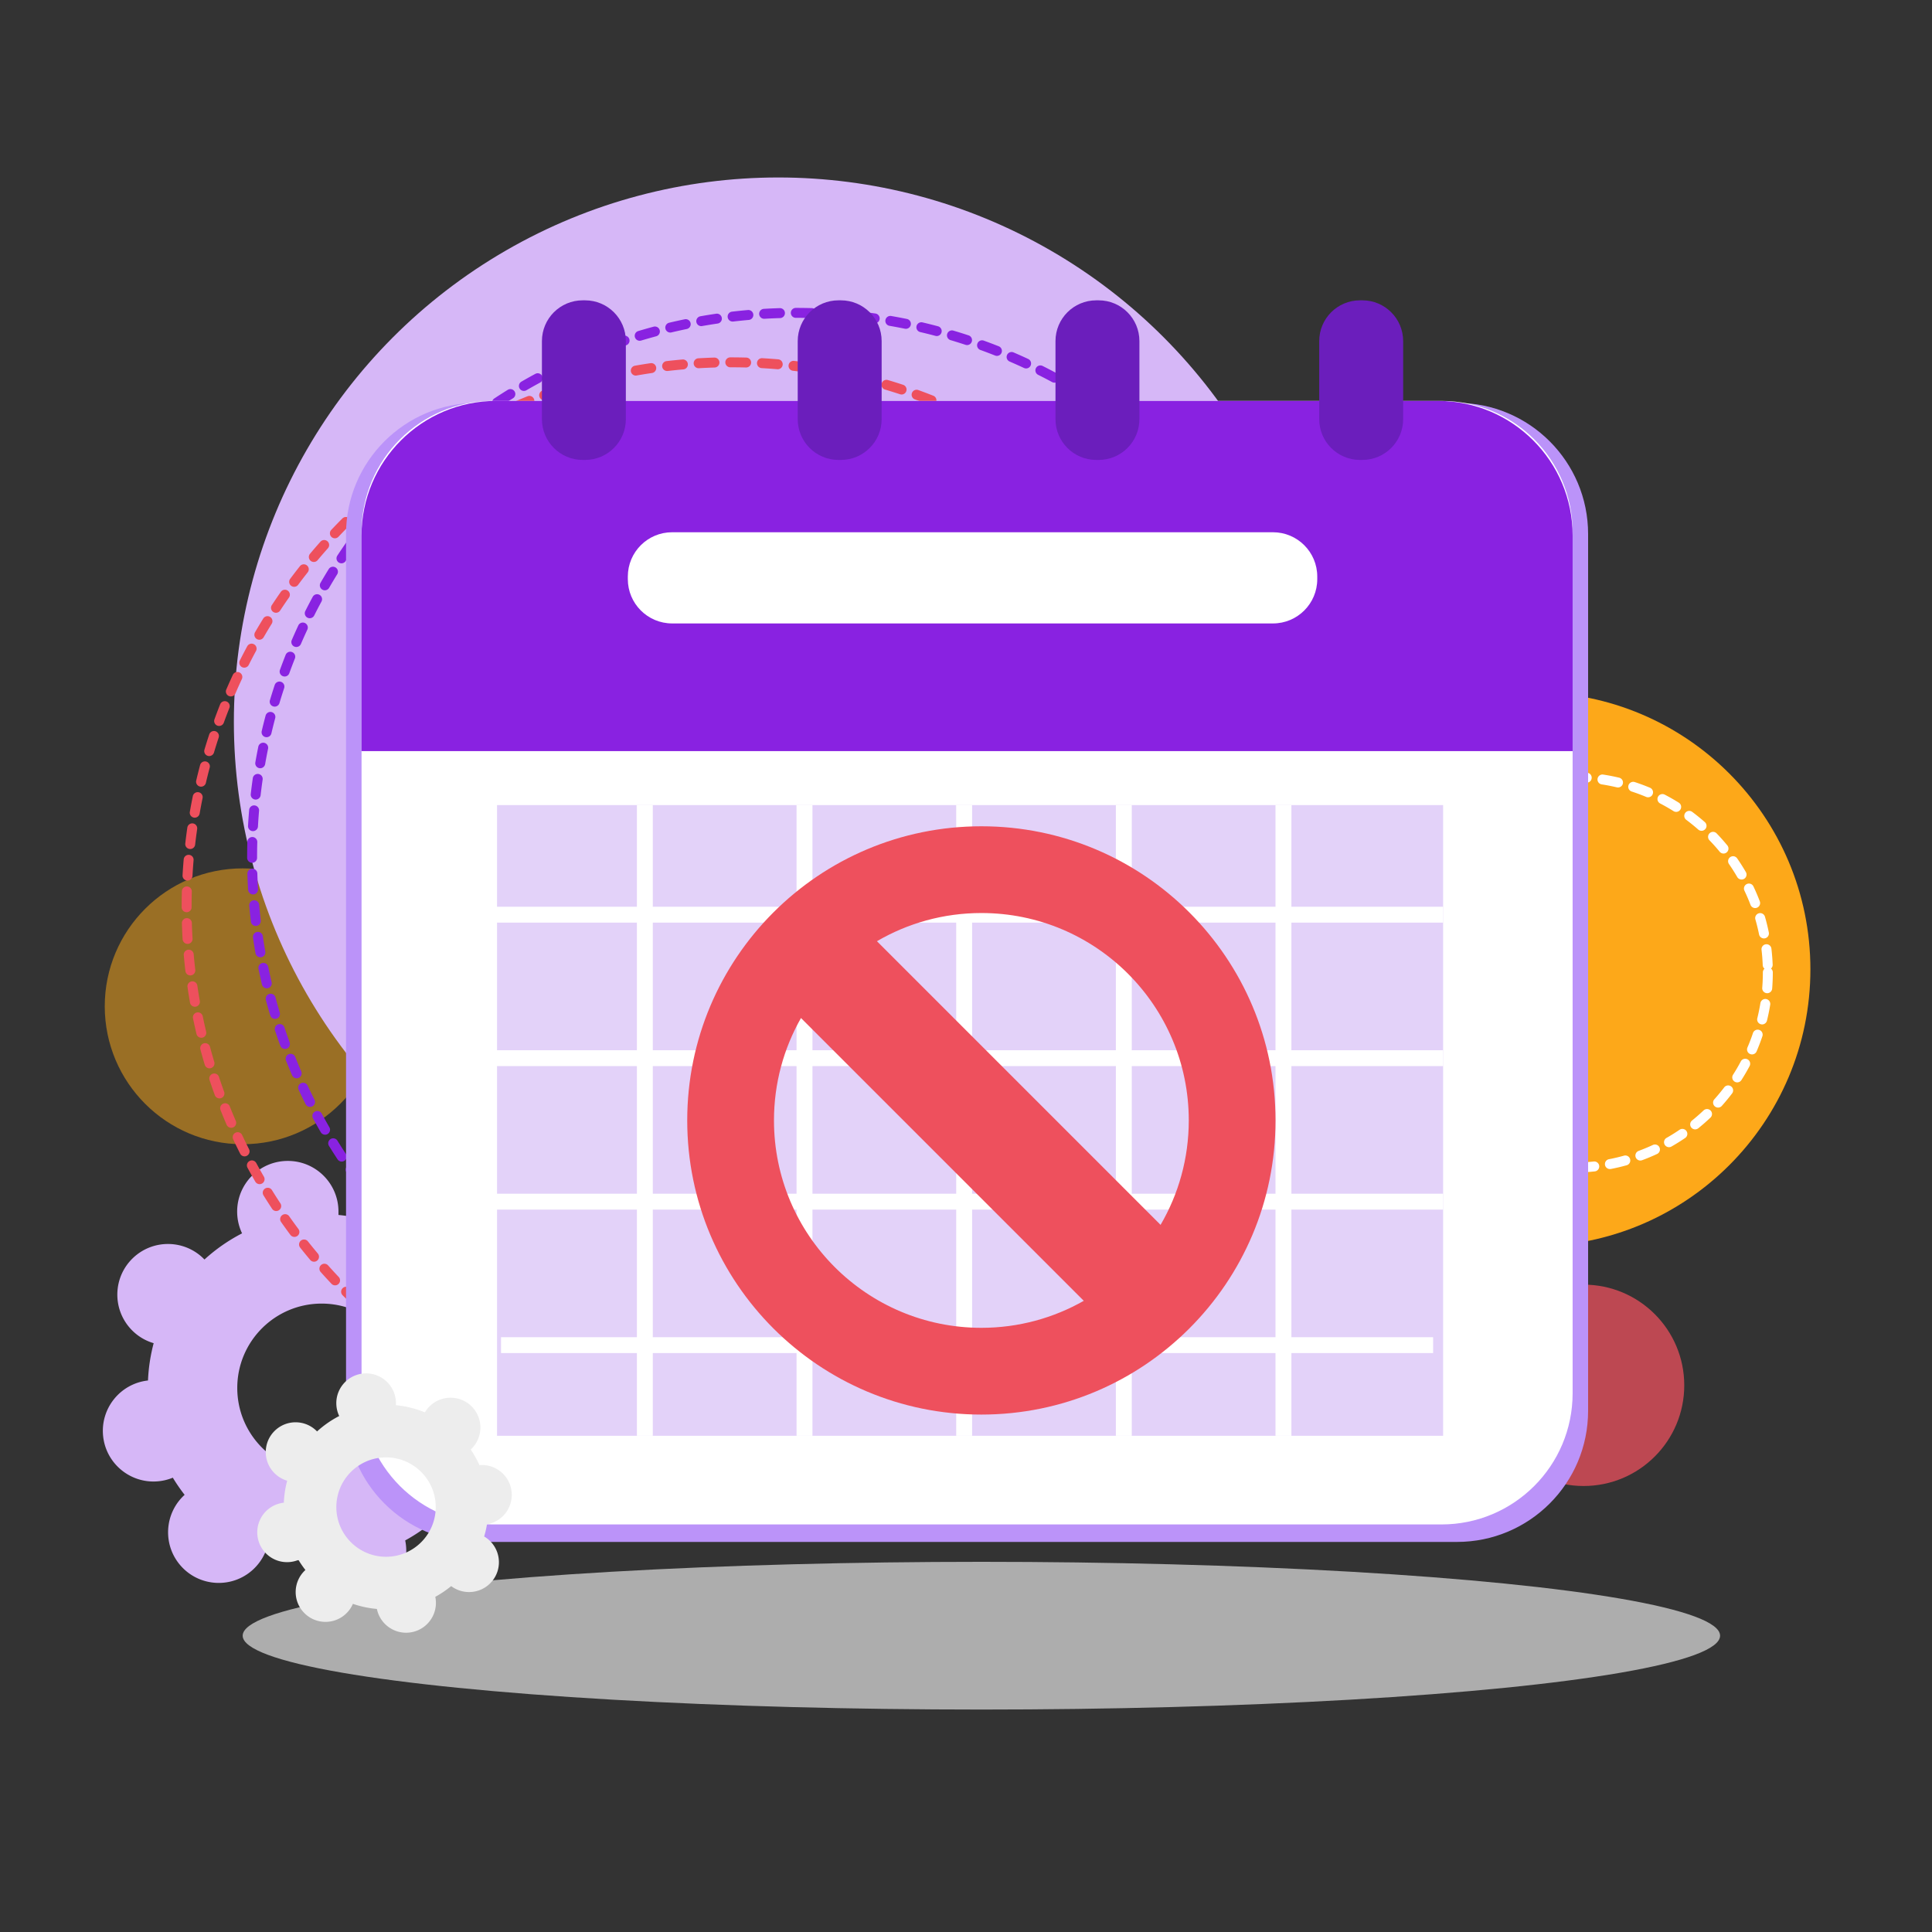 <svg version="1.1" id="Layer_1" xmlns="http://www.w3.org/2000/svg" x="0" y="0" viewBox="0 0 1000 1000" style="enable-background:new 0 0 1000 1000" xml:space="preserve"><rect x="0" y="0" width="1000" height="1000" fill="#333333" stroke="none"/><style>.st2{fill:#d6b7f7}.st4{fill:#8922e1}.st5{fill:#fff}.st6{fill:#ee505d}.st8{fill:#6b1ebc}</style><switch><g><circle cx="819.66" cy="717.04" r="52.11" style="opacity:.74;fill:#ee505d"/><circle cx="125.61" cy="520.86" r="71.39" style="opacity:.51;fill:#fda819;enable-background:new"/><path id="Path_4110_1_" class="st2" d="M276.99 707.68c0-14.48-11.74-26.22-26.22-26.22-.73-.02-1.46.02-2.18.1a89.952 89.952 0 0 0-7.68-13.72c10.68-9.78 11.42-26.36 1.64-37.04s-26.36-11.42-37.04-1.64a26.314 26.314 0 0 0-4.87 6 89.44 89.44 0 0 0-25.45-6.3v-1.71c.02-14.48-11.7-26.24-26.18-26.26-14.48-.02-26.24 11.7-26.26 26.18-.01 3.91.86 7.78 2.54 11.31a90.315 90.315 0 0 0-19.46 13.54c-10.03-10.43-26.62-10.75-37.06-.72-10.43 10.03-10.75 26.62-.72 37.06a26.1 26.1 0 0 0 11.49 6.97 90.099 90.099 0 0 0-2.94 19.31c-14.39 1.58-24.78 14.53-23.21 28.92 1.58 14.39 14.53 24.78 28.92 23.21 2.45-.27 4.86-.88 7.14-1.82 1.86 3.08 3.9 6.04 6.11 8.87-10.7 9.75-11.47 26.34-1.72 37.04s26.34 11.47 37.04 1.72c2.75-2.51 4.94-5.58 6.42-9 6.82 2.34 13.9 3.85 21.08 4.49 2.94 14.18 16.82 23.29 31 20.35 14.18-2.94 23.29-16.82 20.35-31a89.08 89.08 0 0 0 13.96-9.44c11.59 8.69 28.02 6.34 36.71-5.25 8.69-11.59 6.34-28.02-5.25-36.71-.8-.6-1.63-1.15-2.49-1.65 1.05-3.52 1.88-7.1 2.48-10.73 12.63-2.15 21.85-13.07 21.85-25.86zm-110.51 54.4c-24.12 0-43.67-19.55-43.67-43.67s19.55-43.67 43.67-43.67 43.67 19.55 43.67 43.67-19.55 43.67-43.67 43.67z"/><circle cx="793.69" cy="501.73" r="143.37" style="fill:#fda819;enable-background:new"/><circle class="st2" cx="402.85" cy="373.66" r="281.8"/><path class="st4" d="M412.43 728.11h-.13c-2.68 0-5.42-.04-8.13-.11a2.57 2.57 0 0 1-2.5-2.64c.04-1.42 1.25-2.59 2.64-2.5 2.67.07 5.35.11 7.99.11h.13a2.57 2.57 0 1 1 0 5.14zm8.19-.12c-1.39 0-2.53-1.1-2.57-2.5a2.579 2.579 0 0 1 2.5-2.65c2.69-.08 5.42-.2 8.11-.35 1.4-.09 2.64 1 2.72 2.42.08 1.42-1 2.63-2.42 2.72-2.74.16-5.52.28-8.26.36h-.08zm-24.57-.34h-.15c-2.71-.15-5.49-.35-8.25-.59a2.575 2.575 0 0 1-2.35-2.78 2.575 2.575 0 0 1 2.78-2.35c2.71.23 5.44.43 8.1.58 1.42.08 2.5 1.3 2.42 2.72a2.556 2.556 0 0 1-2.55 2.42zm40.93-.61a2.575 2.575 0 0 1-.22-5.14c2.7-.24 5.42-.51 8.08-.82 1.41-.17 2.69.85 2.85 2.26.16 1.41-.85 2.69-2.26 2.85-2.71.31-5.47.6-8.23.83-.07.02-.14.02-.22.02zm-57.26-.8c-.1 0-.2-.01-.3-.02-2.73-.31-5.49-.67-8.2-1.06a2.571 2.571 0 0 1 .73-5.09c2.66.39 5.37.74 8.05 1.05 1.41.16 2.42 1.44 2.26 2.85a2.546 2.546 0 0 1-2.54 2.27zm73.54-1.09c-1.26 0-2.36-.92-2.54-2.2a2.58 2.58 0 0 1 2.18-2.92c2.66-.39 5.36-.82 8.02-1.29 1.4-.25 2.73.69 2.98 2.09s-.69 2.73-2.09 2.98c-2.71.48-5.45.92-8.17 1.31-.13.02-.26.03-.38.03zm-89.76-1.25c-.15 0-.3-.01-.45-.04-2.68-.47-5.41-.99-8.12-1.54a2.579 2.579 0 0 1-2.01-3.04 2.579 2.579 0 0 1 3.04-2.01c2.67.54 5.35 1.05 7.98 1.51 1.4.24 2.34 1.58 2.09 2.98a2.57 2.57 0 0 1-2.53 2.14zm105.9-1.58c-1.2 0-2.27-.84-2.52-2.05-.29-1.39.61-2.75 2-3.04 2.64-.54 5.3-1.13 7.93-1.75 1.38-.33 2.77.53 3.1 1.91.33 1.38-.53 2.77-1.91 3.1-2.67.63-5.39 1.23-8.08 1.79-.17.02-.35.04-.52.04zm-121.96-1.71c-.2 0-.39-.02-.59-.07-2.67-.63-5.36-1.3-8.02-2.01a2.575 2.575 0 0 1-1.82-3.15 2.578 2.578 0 0 1 3.15-1.82c2.61.7 5.26 1.36 7.88 1.98 1.38.33 2.24 1.71 1.92 3.09a2.602 2.602 0 0 1-2.52 1.98zm137.91-2.06c-1.14 0-2.18-.76-2.48-1.91-.37-1.37.45-2.78 1.82-3.15 2.61-.7 5.24-1.44 7.81-2.21 1.36-.41 2.8.36 3.2 1.73.41 1.36-.37 2.8-1.73 3.2-2.62.79-5.3 1.54-7.96 2.26-.22.05-.44.08-.66.08zm-153.74-2.16c-.24 0-.49-.04-.74-.11-2.64-.79-5.29-1.62-7.89-2.48a2.58 2.58 0 0 1-1.64-3.25 2.58 2.58 0 0 1 3.25-1.64c2.55.84 5.16 1.66 7.75 2.44a2.572 2.572 0 0 1-.73 5.04zm169.44-2.54c-1.08 0-2.08-.68-2.44-1.76-.45-1.35.28-2.81 1.63-3.25 2.56-.85 5.14-1.75 7.67-2.67 1.34-.49 2.81.2 3.3 1.54.49 1.33-.2 2.81-1.54 3.3-2.57.94-5.2 1.85-7.81 2.72-.27.07-.54.12-.81.12zm-185.03-2.62c-.29 0-.59-.05-.88-.16-2.58-.94-5.19-1.93-7.75-2.95a2.566 2.566 0 0 1-1.44-3.34 2.574 2.574 0 0 1 3.34-1.44c2.52 1 5.08 1.97 7.61 2.89 1.34.49 2.02 1.96 1.54 3.3a2.562 2.562 0 0 1-2.42 1.7zm200.43-3c-1.02 0-1.99-.62-2.39-1.62-.53-1.32.12-2.82 1.44-3.34 2.47-.98 4.98-2.02 7.48-3.1 1.3-.56 2.82.04 3.38 1.34s-.04 2.82-1.34 3.38c-2.54 1.1-5.1 2.16-7.61 3.16-.32.12-.64.18-.96.18zm-215.71-3.06c-.34 0-.69-.07-1.02-.21-2.52-1.09-5.06-2.23-7.56-3.39a2.57 2.57 0 0 1-1.24-3.42 2.57 2.57 0 0 1 3.42-1.24c2.45 1.14 4.95 2.27 7.43 3.33 1.3.56 1.91 2.08 1.34 3.38-.42.97-1.37 1.55-2.37 1.55zm230.71-3.42c-.97 0-1.9-.55-2.33-1.48a2.57 2.57 0 0 1 1.24-3.42c2.44-1.14 4.89-2.33 7.29-3.54a2.577 2.577 0 0 1 2.32 4.6c-2.44 1.23-4.94 2.44-7.42 3.6-.36.16-.73.24-1.1.24zm-245.59-3.53c-.39 0-.78-.09-1.15-.28a270 270 0 0 1-7.35-3.83 2.574 2.574 0 0 1-1.04-3.49 2.569 2.569 0 0 1 3.49-1.04c2.38 1.28 4.81 2.55 7.22 3.76 1.27.64 1.78 2.19 1.14 3.45a2.6 2.6 0 0 1-2.31 1.43zm260.2-3.82a2.574 2.574 0 0 1-1.23-4.84c2.36-1.28 4.74-2.61 7.07-3.96a2.58 2.58 0 0 1 3.52.94c.71 1.23.29 2.8-.94 3.52-2.37 1.37-4.8 2.73-7.2 4.03-.39.21-.81.31-1.22.31zm-274.65-3.98c-.44 0-.88-.11-1.29-.35a317.57 317.57 0 0 1-7.11-4.25 2.578 2.578 0 0 1-.84-3.54 2.578 2.578 0 0 1 3.54-.84c2.3 1.42 4.65 2.82 6.98 4.17a2.58 2.58 0 0 1 .94 3.52 2.54 2.54 0 0 1-2.22 1.29zm288.8-4.21a2.57 2.57 0 0 1-1.35-4.76c2.28-1.41 4.58-2.88 6.83-4.36 1.19-.78 2.78-.45 3.56.73.78 1.19.45 2.78-.73 3.56-2.29 1.51-4.63 3-6.96 4.44-.42.27-.89.39-1.35.39zm-302.76-4.42c-.49 0-.98-.14-1.41-.42-2.3-1.51-4.6-3.08-6.85-4.66a2.578 2.578 0 0 1-.63-3.58 2.578 2.578 0 0 1 3.58-.63c2.21 1.55 4.47 3.09 6.72 4.57 1.19.78 1.51 2.38.73 3.57-.49.74-1.31 1.15-2.14 1.15zm316.43-4.58c-.81 0-1.61-.38-2.11-1.1-.82-1.16-.53-2.77.63-3.58 2.19-1.53 4.4-3.13 6.57-4.75 1.14-.85 2.75-.62 3.6.53.85 1.14.61 2.75-.53 3.6-2.21 1.65-4.46 3.28-6.69 4.84-.45.31-.96.46-1.47.46zm-329.86-4.84c-.53 0-1.07-.17-1.54-.51-2.21-1.65-4.42-3.34-6.56-5.04-1.11-.88-1.3-2.5-.42-3.61.88-1.11 2.5-1.3 3.62-.42 2.11 1.67 4.28 3.34 6.44 4.95a2.58 2.58 0 0 1 .53 3.6c-.51.67-1.29 1.03-2.07 1.03zm342.99-4.94c-.76 0-1.51-.33-2.02-.98-.88-1.11-.69-2.73.42-3.61 2.1-1.66 4.22-3.39 6.29-5.13 1.09-.91 2.71-.77 3.63.32.91 1.09.77 2.71-.32 3.63-2.11 1.77-4.26 3.53-6.41 5.22-.47.37-1.03.55-1.59.55zm-355.85-5.24c-.58 0-1.17-.2-1.65-.6-2.09-1.76-4.2-3.58-6.26-5.41a2.566 2.566 0 0 1-.21-3.63 2.566 2.566 0 0 1 3.63-.21c2.02 1.8 4.09 3.59 6.15 5.31a2.57 2.57 0 0 1-1.66 4.54zm368.39-5.29c-.71 0-1.41-.29-1.92-.86-.94-1.06-.85-2.69.21-3.63 2.03-1.81 4.04-3.65 5.98-5.48a2.576 2.576 0 0 1 3.53 3.75c-1.98 1.87-4.03 3.75-6.1 5.58-.48.42-1.09.64-1.7.64zm-380.63-5.61c-.63 0-1.27-.23-1.77-.7a292.54 292.54 0 0 1-5.93-5.76 2.565 2.565 0 0 1 0-3.64c1-1 2.63-1 3.64 0 1.91 1.91 3.87 3.81 5.83 5.66 1.03.97 1.08 2.6.1 3.64-.51.53-1.19.8-1.87.8zm392.55-5.63c-.66 0-1.32-.25-1.82-.75-1-1.01-1-2.63 0-3.64 1.91-1.91 3.82-3.87 5.66-5.82a2.575 2.575 0 1 1 3.74 3.54c-1.88 1.99-3.82 3.98-5.76 5.93-.5.49-1.16.74-1.82.74zm-404.14-5.96c-.68 0-1.37-.27-1.87-.81-1.88-1.99-3.76-4.04-5.59-6.09-.95-1.06-.85-2.69.21-3.63 1.06-.95 2.69-.85 3.63.21 1.8 2.02 3.64 4.03 5.49 5.98.98 1.03.93 2.66-.11 3.64-.49.47-1.13.7-1.76.7zm415.39-5.96c-.61 0-1.22-.22-1.71-.65a2.575 2.575 0 0 1-.21-3.63c1.8-2.02 3.59-4.09 5.32-6.14a2.572 2.572 0 0 1 3.63-.31 2.57 2.57 0 0 1 .31 3.63c-1.76 2.09-3.58 4.2-5.41 6.26-.51.55-1.22.84-1.93.84zm-426.29-6.27c-.73 0-1.46-.31-1.97-.92-1.76-2.09-3.52-4.25-5.22-6.4-.88-1.11-.7-2.73.42-3.62 1.11-.88 2.73-.7 3.61.42 1.68 2.12 3.4 4.23 5.13 6.29.91 1.09.77 2.71-.32 3.63-.47.4-1.06.6-1.65.6zm436.85-6.28a2.573 2.573 0 0 1-2.02-4.17c1.67-2.11 3.34-4.28 4.95-6.44a2.561 2.561 0 0 1 3.6-.52 2.57 2.57 0 0 1 .52 3.6c-1.64 2.2-3.34 4.41-5.05 6.56-.49.64-1.25.97-2 .97zm-447.01-6.56c-.78 0-1.56-.36-2.06-1.03-1.64-2.2-3.27-4.45-4.84-6.69-.82-1.16-.54-2.77.63-3.58 1.16-.82 2.77-.54 3.58.63 1.55 2.2 3.15 4.41 4.76 6.57a2.57 2.57 0 0 1-.52 3.6c-.48.33-1.02.5-1.55.5zm456.81-6.58a2.578 2.578 0 0 1-2.11-4.05c1.55-2.21 3.09-4.47 4.57-6.72a2.567 2.567 0 0 1 3.56-.73c1.19.78 1.51 2.38.73 3.56-1.51 2.29-3.08 4.59-4.66 6.85-.48.71-1.28 1.09-2.09 1.09zm-466.21-6.82c-.84 0-1.66-.41-2.15-1.16-1.51-2.29-3-4.63-4.45-6.96-.75-1.21-.37-2.8.84-3.54 1.21-.75 2.79-.37 3.54.83 1.41 2.29 2.88 4.59 4.36 6.83.78 1.19.45 2.78-.73 3.56-.44.31-.93.44-1.41.44zm475.25-6.88c-.46 0-.93-.12-1.35-.38a2.566 2.566 0 0 1-.83-3.54 279.8 279.8 0 0 0 4.18-6.98 2.58 2.58 0 0 1 3.52-.94 2.58 2.58 0 0 1 .94 3.52c-1.38 2.39-2.82 4.78-4.25 7.11-.51.78-1.35 1.21-2.21 1.21zm-483.86-7.03c-.89 0-1.75-.46-2.23-1.28a295.59 295.59 0 0 1-4.03-7.2 2.574 2.574 0 0 1 1.04-3.49c1.25-.68 2.81-.21 3.49 1.04 1.28 2.37 2.62 4.75 3.96 7.07.71 1.23.29 2.8-.94 3.52-.41.23-.85.34-1.29.34zm492.09-7.18a2.574 2.574 0 0 1-2.26-3.8c1.29-2.38 2.55-4.81 3.76-7.21a2.577 2.577 0 0 1 4.6 2.32c-1.23 2.45-2.52 4.92-3.83 7.35-.47.85-1.36 1.34-2.27 1.34zm-499.87-7.2c-.94 0-1.85-.52-2.3-1.42-1.23-2.45-2.45-4.94-3.6-7.42a2.57 2.57 0 0 1 1.24-3.42 2.57 2.57 0 0 1 3.42 1.24c1.14 2.43 2.33 4.88 3.54 7.28.64 1.27.13 2.82-1.14 3.46-.38.19-.77.28-1.16.28zm507.25-7.47c-.36 0-.73-.08-1.09-.24a2.57 2.57 0 0 1-1.24-3.42c1.14-2.44 2.26-4.94 3.34-7.42a2.56 2.56 0 0 1 3.38-1.34c1.3.56 1.91 2.08 1.34 3.38a271.56 271.56 0 0 1-3.4 7.56c-.43.93-1.36 1.48-2.33 1.48zm-514.18-7.34c-1 0-1.94-.58-2.36-1.55-1.08-2.5-2.15-5.06-3.16-7.61-.53-1.32.12-2.82 1.44-3.34 1.32-.52 2.82.12 3.34 1.44 1 2.51 2.04 5.02 3.11 7.47.56 1.3-.04 2.82-1.34 3.38-.34.14-.68.21-1.03.21zm520.7-7.74a2.566 2.566 0 0 1-2.39-3.52c1-2.51 1.97-5.07 2.9-7.61.49-1.33 1.97-2.03 3.3-1.54 1.33.49 2.02 1.96 1.54 3.3-.94 2.59-1.93 5.2-2.95 7.75a2.592 2.592 0 0 1-2.4 1.62zm-526.75-7.46a2.58 2.58 0 0 1-2.42-1.69c-.94-2.57-1.85-5.2-2.72-7.81-.45-1.35.28-2.81 1.63-3.25 1.35-.44 2.8.28 3.25 1.63.85 2.56 1.75 5.14 2.67 7.67.49 1.33-.2 2.81-1.53 3.3-.29.1-.59.15-.88.15zm532.37-7.99a2.567 2.567 0 0 1-2.44-3.38c.85-2.57 1.67-5.18 2.44-7.75a2.572 2.572 0 0 1 4.93 1.47c-.78 2.62-1.62 5.27-2.48 7.89a2.577 2.577 0 0 1-2.45 1.77zm-537.54-7.56c-1.11 0-2.13-.72-2.46-1.83-.79-2.62-1.55-5.3-2.26-7.96-.37-1.37.45-2.78 1.82-3.15a2.57 2.57 0 0 1 3.15 1.82c.7 2.61 1.45 5.23 2.22 7.81a2.56 2.56 0 0 1-1.73 3.2c-.25.07-.5.11-.74.11zm542.24-8.14a2.575 2.575 0 0 1-2.49-3.24c.69-2.6 1.36-5.25 1.98-7.88.33-1.38 1.72-2.24 3.09-1.91 1.38.33 2.24 1.71 1.91 3.1-.63 2.68-1.31 5.38-2.02 8.02a2.558 2.558 0 0 1-2.47 1.91zm-546.49-7.69c-1.17 0-2.22-.8-2.5-1.98-.63-2.66-1.23-5.38-1.79-8.07-.29-1.39.61-2.75 2-3.04 1.4-.29 2.75.61 3.04 2 .55 2.65 1.14 5.31 1.76 7.93.33 1.38-.53 2.77-1.91 3.1-.2.04-.4.06-.6.06zm550.25-8.26c-.17 0-.34-.02-.52-.05a2.565 2.565 0 0 1-2-3.04c.54-2.66 1.05-5.34 1.52-7.98.25-1.4 1.58-2.34 2.98-2.09s2.34 1.58 2.09 2.98c-.47 2.69-.99 5.42-1.54 8.12a2.593 2.593 0 0 1-2.53 2.06zm-553.56-7.79a2.57 2.57 0 0 1-2.53-2.13c-.48-2.71-.92-5.46-1.31-8.16a2.574 2.574 0 0 1 5.09-.75c.39 2.66.82 5.35 1.29 8.02a2.573 2.573 0 0 1-2.54 3.02zm556.39-8.35c-.12 0-.25-.01-.37-.03a2.575 2.575 0 0 1-2.18-2.92c.38-2.65.74-5.36 1.05-8.05a2.574 2.574 0 0 1 2.85-2.26c1.41.16 2.42 1.44 2.26 2.85-.32 2.74-.68 5.5-1.07 8.2a2.57 2.57 0 0 1-2.54 2.21zm-558.76-7.87c-1.29 0-2.4-.96-2.55-2.28-.32-2.72-.6-5.49-.84-8.23-.12-1.42.92-2.66 2.34-2.79 1.42-.12 2.66.92 2.79 2.34.23 2.69.51 5.41.82 8.08.16 1.41-.85 2.69-2.26 2.85-.1.03-.2.03-.3.03zm560.64-8.41c-.07 0-.15 0-.22-.01a2.56 2.56 0 0 1-2.34-2.78c.23-2.7.43-5.43.58-8.1.08-1.42 1.29-2.49 2.72-2.42 1.42.08 2.5 1.3 2.42 2.72-.16 2.72-.35 5.5-.59 8.25a2.592 2.592 0 0 1-2.57 2.34zm-562.06-7.92c-1.35 0-2.49-1.06-2.57-2.42-.16-2.73-.28-5.5-.36-8.26a2.579 2.579 0 0 1 2.5-2.65c1.41-.01 2.61 1.08 2.65 2.5.08 2.71.2 5.44.36 8.12.08 1.42-1 2.64-2.42 2.72-.06-.01-.11-.01-.16-.01zm563-8.45h-.07a2.573 2.573 0 0 1-2.5-2.65c.08-2.7.12-5.43.12-8.12v-.52a2.57 2.57 0 1 1 5.14 0v.51c0 2.76-.04 5.54-.12 8.28-.04 1.4-1.19 2.5-2.57 2.5zm-563.49-7.93a2.57 2.57 0 0 1-2.57-2.57v-.26c0-2.66.04-5.35.11-8a2.589 2.589 0 0 1 2.64-2.5 2.57 2.57 0 0 1 2.5 2.64c-.07 2.61-.11 5.25-.11 7.86v.26a2.557 2.557 0 0 1-2.57 2.57zm563.47-8.98c-1.39 0-2.53-1.1-2.57-2.5-.08-2.68-.2-5.41-.36-8.11-.08-1.42 1-2.64 2.42-2.72 1.44-.09 2.64 1 2.72 2.42.16 2.75.29 5.53.37 8.26a2.57 2.57 0 0 1-2.49 2.65h-.09zm-563.01-7.4h-.15a2.57 2.57 0 0 1-2.42-2.71c.15-2.74.35-5.51.58-8.25.12-1.42 1.37-2.48 2.78-2.35 1.42.12 2.47 1.37 2.35 2.78-.23 2.69-.42 5.41-.57 8.1a2.576 2.576 0 0 1-2.57 2.43zm562.04-8.96c-1.32 0-2.44-1.01-2.56-2.35-.24-2.69-.52-5.41-.83-8.08-.16-1.41.84-2.69 2.26-2.86 1.41-.17 2.69.84 2.86 2.26.32 2.72.6 5.48.85 8.23a2.57 2.57 0 0 1-2.34 2.79c-.09.01-.16.01-.24.01zm-560.64-7.37c-.1 0-.2-.01-.3-.02a2.567 2.567 0 0 1-2.26-2.85c.31-2.72.67-5.48 1.06-8.2a2.571 2.571 0 0 1 5.09.73c-.38 2.67-.74 5.38-1.04 8.05a2.572 2.572 0 0 1-2.55 2.29zm558.73-8.91c-1.26 0-2.36-.92-2.54-2.2-.39-2.66-.83-5.36-1.3-8.01a2.568 2.568 0 1 1 5.06-.89c.48 2.71.92 5.45 1.32 8.16.21 1.41-.77 2.71-2.17 2.92-.12.02-.25.02-.37.02zm-556.39-7.31c-.15 0-.3-.01-.44-.04a2.568 2.568 0 0 1-2.09-2.98c.47-2.7.99-5.43 1.54-8.13a2.579 2.579 0 0 1 3.04-2.01c1.39.28 2.29 1.64 2.01 3.04-.54 2.64-1.05 5.33-1.51 7.98-.24 1.26-1.33 2.14-2.55 2.14zm553.53-8.82c-1.19 0-2.27-.84-2.52-2.05-.54-2.62-1.14-5.29-1.76-7.93a2.57 2.57 0 0 1 1.91-3.1c1.38-.33 2.77.53 3.1 1.91.64 2.68 1.24 5.4 1.8 8.07.29 1.39-.61 2.75-2 3.04-.18.04-.36.06-.53.06zm-550.25-7.24a2.582 2.582 0 0 1-2.51-3.16c.63-2.68 1.31-5.38 2.01-8.02a2.575 2.575 0 0 1 3.15-1.82c1.37.37 2.19 1.78 1.82 3.15-.69 2.59-1.35 5.24-1.97 7.88a2.582 2.582 0 0 1-2.5 1.97zm546.46-8.71c-1.13 0-2.17-.76-2.48-1.91-.7-2.6-1.45-5.23-2.22-7.81-.41-1.36.36-2.8 1.72-3.21 1.36-.41 2.8.36 3.21 1.72.79 2.63 1.55 5.31 2.27 7.95.37 1.37-.44 2.78-1.82 3.15-.24.09-.46.11-.68.11zm-542.25-7.12c-.24 0-.49-.03-.74-.11a2.572 2.572 0 0 1-1.73-3.2c.79-2.64 1.62-5.29 2.48-7.89a2.58 2.58 0 0 1 3.25-1.64 2.58 2.58 0 0 1 1.64 3.25c-.84 2.55-1.66 5.16-2.43 7.75a2.595 2.595 0 0 1-2.47 1.84zm537.53-8.57c-1.08 0-2.08-.68-2.44-1.76-.85-2.55-1.75-5.13-2.68-7.67-.49-1.33.2-2.81 1.53-3.3 1.33-.49 2.81.2 3.3 1.53.94 2.58 1.86 5.21 2.73 7.81.45 1.35-.28 2.81-1.63 3.25-.27.1-.54.14-.81.14zm-532.38-7.02c-.29 0-.59-.05-.88-.15a2.565 2.565 0 0 1-1.54-3.3c.94-2.58 1.93-5.19 2.94-7.75a2.566 2.566 0 0 1 3.34-1.44c1.32.52 1.97 2.02 1.44 3.34-1 2.52-1.97 5.08-2.89 7.61a2.568 2.568 0 0 1-2.41 1.69zm526.74-8.37c-1.02 0-1.99-.61-2.39-1.62-.99-2.49-2.04-5-3.11-7.47a2.56 2.56 0 0 1 1.34-3.38c1.3-.57 2.82.03 3.38 1.34 1.09 2.52 2.16 5.08 3.17 7.61a2.566 2.566 0 0 1-2.39 3.52zm-520.69-6.91c-.34 0-.69-.07-1.02-.21a2.56 2.56 0 0 1-1.34-3.38c1.09-2.52 2.23-5.07 3.39-7.57.6-1.29 2.13-1.84 3.42-1.25 1.29.6 1.85 2.13 1.25 3.42-1.14 2.45-2.26 4.95-3.33 7.43-.42.98-1.37 1.56-2.37 1.56zm514.19-8.08c-.97 0-1.89-.55-2.33-1.48-1.14-2.42-2.33-4.87-3.54-7.28a2.577 2.577 0 0 1 4.6-2.32c1.24 2.45 2.45 4.95 3.61 7.42.6 1.29.05 2.82-1.24 3.42-.36.16-.73.24-1.1.24zm-507.25-6.81c-.39 0-.78-.09-1.15-.27a2.565 2.565 0 0 1-1.14-3.45c1.24-2.46 2.52-4.93 3.83-7.35a2.569 2.569 0 0 1 3.49-1.04c1.25.67 1.72 2.24 1.04 3.49-1.28 2.37-2.55 4.8-3.76 7.22-.46.88-1.36 1.4-2.31 1.4zm499.88-7.78c-.91 0-1.8-.49-2.26-1.35-1.28-2.37-2.62-4.75-3.97-7.07-.71-1.23-.3-2.8.93-3.52 1.23-.71 2.8-.3 3.52.93 1.37 2.36 2.73 4.79 4.04 7.2.68 1.25.21 2.81-1.04 3.49-.38.22-.8.32-1.22.32zm-492.08-6.67c-.44 0-.88-.11-1.28-.35a2.577 2.577 0 0 1-.94-3.52c1.37-2.38 2.8-4.77 4.25-7.11a2.578 2.578 0 0 1 3.54-.84c1.21.75 1.58 2.33.84 3.54-1.42 2.3-2.82 4.65-4.17 6.98-.49.84-1.35 1.3-2.24 1.3zm483.87-7.48c-.86 0-1.7-.43-2.19-1.22-1.41-2.28-2.88-4.58-4.37-6.83-.78-1.19-.46-2.78.73-3.57a2.58 2.58 0 0 1 3.57.73c1.51 2.29 3.01 4.63 4.45 6.96.75 1.21.38 2.79-.83 3.54-.42.27-.89.39-1.36.39zm-475.25-6.49c-.49 0-.98-.14-1.41-.42a2.558 2.558 0 0 1-.73-3.56c1.51-2.3 3.08-4.6 4.65-6.85.82-1.16 2.42-1.45 3.58-.63 1.16.82 1.45 2.42.63 3.58-1.55 2.21-3.08 4.47-4.57 6.73-.49.75-1.32 1.15-2.15 1.15zm466.23-7.16c-.81 0-1.61-.38-2.11-1.09-1.54-2.19-3.14-4.4-4.76-6.57a2.57 2.57 0 0 1 .52-3.6 2.57 2.57 0 0 1 3.6.52c1.65 2.21 3.28 4.46 4.85 6.69.82 1.16.54 2.77-.63 3.58-.44.31-.96.47-1.47.47zm-456.82-6.27c-.53 0-1.07-.17-1.54-.51a2.572 2.572 0 0 1-.53-3.6c1.64-2.2 3.33-4.41 5.04-6.56.88-1.11 2.5-1.3 3.61-.42 1.11.88 1.3 2.5.42 3.61a275.85 275.85 0 0 0-4.95 6.45 2.53 2.53 0 0 1-2.05 1.03zm447.02-6.85c-.76 0-1.51-.33-2.02-.97-1.66-2.1-3.39-4.21-5.13-6.28a2.59 2.59 0 0 1 .31-3.63 2.59 2.59 0 0 1 3.63.31c1.77 2.11 3.53 4.26 5.23 6.4.88 1.11.7 2.73-.42 3.62-.48.37-1.04.55-1.6.55zm-436.84-6.02c-.58 0-1.17-.2-1.65-.6a2.58 2.58 0 0 1-.32-3.63c1.76-2.1 3.58-4.21 5.41-6.26a2.566 2.566 0 0 1 3.63-.21c1.06.94 1.16 2.57.21 3.63-1.8 2.02-3.58 4.09-5.31 6.15-.51.61-1.24.92-1.97.92zm426.29-6.51c-.71 0-1.41-.29-1.92-.86-1.8-2.01-3.64-4.02-5.49-5.98a2.575 2.575 0 0 1 3.74-3.54c1.88 1.99 3.76 4.04 5.59 6.09.95 1.06.85 2.69-.21 3.63-.48.45-1.1.66-1.71.66zm-415.39-5.73c-.63 0-1.27-.23-1.76-.7a2.584 2.584 0 0 1-.11-3.64c1.89-2 3.82-4 5.76-5.93a2.565 2.565 0 0 1 3.64 0c1.01 1 1.01 2.63 0 3.64-1.9 1.9-3.81 3.86-5.66 5.83-.51.53-1.19.8-1.87.8zm404.14-6.17c-.66 0-1.32-.25-1.82-.75-1.91-1.9-3.87-3.81-5.83-5.65-1.04-.97-1.08-2.6-.11-3.64.97-1.03 2.6-1.08 3.64-.11 2 1.88 3.99 3.82 5.94 5.76 1.01 1 1.01 2.63 0 3.64-.51.49-1.17.75-1.82.75zm-392.56-5.43c-.68 0-1.37-.27-1.87-.81-.98-1.03-.93-2.66.1-3.64 1.98-1.87 4.03-3.76 6.09-5.59 1.06-.95 2.69-.85 3.63.21.95 1.06.85 2.69-.21 3.63-2.02 1.8-4.03 3.65-5.98 5.49-.49.48-1.13.71-1.76.71zm380.62-5.81c-.61 0-1.22-.21-1.71-.65-2.02-1.8-4.09-3.58-6.15-5.31a2.58 2.58 0 0 1-.32-3.63 2.58 2.58 0 0 1 3.63-.32c2.1 1.76 4.2 3.58 6.26 5.41 1.06.94 1.16 2.57.21 3.63-.5.58-1.21.87-1.92.87zm-368.39-5.09c-.73 0-1.46-.31-1.97-.92a2.59 2.59 0 0 1 .31-3.63c2.1-1.77 4.25-3.52 6.4-5.23 1.11-.88 2.73-.7 3.61.42.88 1.11.7 2.73-.42 3.62-2.11 1.67-4.22 3.4-6.29 5.13-.47.41-1.06.61-1.64.61zm355.83-5.45c-.56 0-1.12-.18-1.59-.55a275.85 275.85 0 0 0-6.45-4.95 2.572 2.572 0 1 1 3.07-4.13c2.2 1.63 4.41 3.33 6.57 5.04 1.11.88 1.3 2.5.42 3.61-.51.65-1.26.98-2.02.98zm-343-4.72a2.57 2.57 0 0 1-1.54-4.63c2.19-1.63 4.44-3.26 6.69-4.85 1.16-.82 2.77-.54 3.58.63.82 1.16.54 2.77-.63 3.58-2.21 1.55-4.42 3.16-6.57 4.76-.45.34-.99.51-1.53.51zm329.84-5.07c-.51 0-1.02-.15-1.47-.47-2.2-1.54-4.46-3.08-6.73-4.56a2.57 2.57 0 0 1-.74-3.56 2.57 2.57 0 0 1 3.56-.74c2.3 1.52 4.61 3.08 6.85 4.65 1.16.82 1.45 2.42.63 3.58a2.53 2.53 0 0 1-2.1 1.1zm-316.44-4.34c-.84 0-1.66-.41-2.15-1.16-.78-1.19-.46-2.78.73-3.56 2.29-1.51 4.63-3.01 6.96-4.45 1.21-.75 2.79-.37 3.54.83.75 1.21.37 2.79-.83 3.54-2.29 1.42-4.58 2.88-6.83 4.37-.45.29-.94.43-1.42.43zM560 206.28c-.46 0-.93-.12-1.35-.38-2.29-1.41-4.64-2.81-6.98-4.17a2.568 2.568 0 0 1-.94-3.51 2.58 2.58 0 0 1 3.52-.94c2.39 1.38 4.78 2.81 7.11 4.24a2.57 2.57 0 0 1 .84 3.54c-.5.78-1.34 1.22-2.2 1.22zm-288.83-3.94c-.89 0-1.75-.46-2.23-1.28-.71-1.23-.29-2.8.94-3.52 2.36-1.37 4.79-2.73 7.2-4.03 1.25-.68 2.81-.21 3.49 1.04.68 1.25.21 2.81-1.04 3.49-2.37 1.28-4.75 2.62-7.07 3.96-.4.23-.85.34-1.29.34zm274.61-4.27c-.41 0-.83-.1-1.22-.31a260.13 260.13 0 0 0-7.22-3.75 2.578 2.578 0 0 1-1.15-3.45 2.578 2.578 0 0 1 3.45-1.15c2.46 1.23 4.93 2.52 7.35 3.82a2.58 2.58 0 0 1 1.05 3.49c-.46.86-1.34 1.35-2.26 1.35zm-260.23-3.52c-.94 0-1.85-.52-2.3-1.41a2.577 2.577 0 0 1 1.14-3.46c2.44-1.23 4.94-2.45 7.42-3.61a2.57 2.57 0 0 1 3.42 1.24c.6 1.29.05 2.82-1.24 3.42a257.55 257.55 0 0 0-7.28 3.54c-.37.19-.77.28-1.16.28zm245.55-3.84c-.36 0-.73-.08-1.08-.24-2.45-1.14-4.94-2.26-7.43-3.33a2.573 2.573 0 0 1-1.35-3.38 2.57 2.57 0 0 1 3.38-1.35c2.53 1.09 5.08 2.23 7.57 3.39a2.574 2.574 0 0 1-1.09 4.91zm-230.75-3.09c-1 0-1.94-.58-2.36-1.55-.56-1.3.03-2.82 1.34-3.38 2.52-1.09 5.08-2.16 7.61-3.17 1.32-.53 2.82.12 3.34 1.44.53 1.32-.12 2.82-1.44 3.34-2.49.99-5 2.04-7.47 3.11-.33.14-.67.21-1.02.21zm215.66-3.41c-.32 0-.64-.06-.95-.18-2.51-.99-5.07-1.97-7.62-2.89a2.565 2.565 0 0 1-1.54-3.3c.48-1.34 1.96-2.02 3.3-1.54 2.59.94 5.2 1.93 7.76 2.94 1.32.52 1.97 2.02 1.44 3.34a2.578 2.578 0 0 1-2.39 1.63zm-200.46-2.65a2.58 2.58 0 0 1-2.42-1.69c-.49-1.33.2-2.81 1.53-3.3 2.57-.94 5.2-1.86 7.81-2.72 1.35-.45 2.81.28 3.25 1.63.45 1.35-.28 2.81-1.63 3.25-2.56.85-5.14 1.75-7.67 2.68-.28.1-.58.15-.87.15zm185-2.95c-.27 0-.54-.04-.81-.13-2.56-.84-5.17-1.66-7.75-2.43a2.572 2.572 0 0 1 1.47-4.93c2.63.78 5.28 1.61 7.89 2.47 1.35.44 2.08 1.9 1.64 3.25a2.56 2.56 0 0 1-2.44 1.77zm-169.45-2.23c-1.11 0-2.13-.72-2.46-1.83-.41-1.36.36-2.8 1.72-3.2 2.63-.79 5.31-1.55 7.95-2.26 1.37-.37 2.78.44 3.15 1.82.37 1.37-.44 2.78-1.82 3.15-2.6.7-5.23 1.45-7.81 2.22-.24.07-.48.1-.73.1zm153.75-2.44c-.22 0-.44-.03-.66-.09-2.6-.69-5.25-1.35-7.88-1.97a2.578 2.578 0 0 1-1.92-3.09 2.582 2.582 0 0 1 3.09-1.92c2.67.63 5.37 1.3 8.02 2.01a2.58 2.58 0 0 1 1.83 3.15 2.578 2.578 0 0 1-2.48 1.91zm-137.92-1.81c-1.16 0-2.22-.8-2.5-1.98-.33-1.38.53-2.77 1.91-3.1 2.67-.63 5.38-1.24 8.07-1.79 1.39-.29 2.75.61 3.04 2 .29 1.39-.61 2.75-2 3.04-2.64.55-5.31 1.14-7.93 1.76-.2.05-.4.07-.59.07zm121.96-1.93c-.17 0-.34-.02-.52-.05-2.63-.54-5.31-1.04-7.98-1.51a2.568 2.568 0 0 1-2.09-2.98c.24-1.4 1.57-2.33 2.98-2.1 2.71.47 5.45.99 8.13 1.53 1.39.28 2.29 1.64 2.01 3.04a2.602 2.602 0 0 1-2.53 2.07zm-105.92-1.39c-1.22 0-2.31-.88-2.53-2.13-.25-1.4.69-2.73 2.09-2.98 2.7-.48 5.45-.92 8.16-1.32 1.4-.21 2.71.77 2.92 2.17.21 1.41-.77 2.71-2.17 2.92-2.67.39-5.36.83-8.02 1.29-.15.04-.3.05-.45.05zm89.77-1.42c-.12 0-.25-.01-.37-.03-2.66-.38-5.37-.73-8.05-1.04a2.567 2.567 0 0 1-2.26-2.85 2.568 2.568 0 0 1 2.85-2.26c2.73.31 5.49.67 8.2 1.06 1.41.2 2.38 1.51 2.18 2.91a2.58 2.58 0 0 1-2.55 2.21zm-73.55-.96c-1.29 0-2.4-.96-2.55-2.27a2.56 2.56 0 0 1 2.26-2.85c2.73-.32 5.5-.6 8.23-.84 1.42-.12 2.66.92 2.79 2.34.12 1.42-.92 2.66-2.34 2.79-2.68.24-5.4.51-8.08.83h-.31zm57.27-.9c-.07 0-.15 0-.22-.01-2.68-.23-5.41-.42-8.1-.57a2.574 2.574 0 1 1 .28-5.14c2.74.15 5.52.35 8.25.58a2.575 2.575 0 0 1-.21 5.14zm-40.94-.53c-1.35 0-2.49-1.05-2.57-2.42-.08-1.42 1-2.64 2.42-2.72 2.74-.16 5.52-.28 8.26-.37 1.42-.02 2.61 1.07 2.65 2.5a2.579 2.579 0 0 1-2.5 2.65c-2.7.08-5.43.2-8.11.36h-.15zm24.58-.38h-.07c-2.57-.07-5.17-.11-7.73-.11h-.39a2.57 2.57 0 1 1 0-5.14h.37c2.63 0 5.28.04 7.89.11a2.57 2.57 0 0 1-.07 5.14z"/><path class="st5" d="M817.01 606.89c-1.39 0-2.53-1.1-2.57-2.5a2.579 2.579 0 0 1 2.5-2.65c2.66-.08 5.34-.27 7.97-.55 1.42-.15 2.68.86 2.84 2.28a2.58 2.58 0 0 1-2.28 2.84c-2.77.3-5.58.5-8.38.58h-.08zm-8.19-.08h-.13c-2.79-.14-5.61-.4-8.36-.76a2.585 2.585 0 0 1-2.22-2.89c.19-1.41 1.48-2.4 2.89-2.22 2.62.34 5.3.59 7.95.72 1.42.07 2.51 1.28 2.44 2.7a2.579 2.579 0 0 1-2.57 2.45zm24.46-1.72c-1.21 0-2.29-.85-2.52-2.08-.27-1.4.64-2.75 2.04-3.01 2.6-.5 5.22-1.12 7.77-1.83 1.37-.39 2.79.42 3.17 1.79.38 1.37-.42 2.79-1.78 3.17-2.69.75-5.44 1.4-8.18 1.93-.18.02-.34.03-.5.03zm-40.69-.42c-.18 0-.36-.02-.54-.06-2.73-.59-5.46-1.3-8.13-2.1a2.577 2.577 0 0 1-1.72-3.21 2.577 2.577 0 0 1 3.21-1.72c2.54.77 5.14 1.44 7.73 2 1.39.3 2.27 1.67 1.97 3.06a2.592 2.592 0 0 1-2.52 2.03zm56.46-3.98c-1.05 0-2.03-.64-2.41-1.68-.49-1.33.19-2.81 1.52-3.31 2.48-.92 4.96-1.95 7.36-3.07a2.574 2.574 0 1 1 2.17 4.67c-2.53 1.18-5.14 2.27-7.75 3.23-.29.1-.6.16-.89.16zm-72.14-.77c-.31 0-.63-.06-.94-.18-2.6-1.03-5.18-2.17-7.69-3.4a2.562 2.562 0 0 1-1.17-3.44c.63-1.27 2.17-1.8 3.44-1.17 2.38 1.17 4.84 2.26 7.31 3.23 1.32.52 1.97 2.02 1.45 3.34-.4 1-1.37 1.62-2.4 1.62zm86.97-6.14c-.89 0-1.76-.47-2.24-1.3-.7-1.24-.27-2.81.96-3.51a96.85 96.85 0 0 0 6.77-4.23 2.577 2.577 0 0 1 2.9 4.26c-2.31 1.57-4.71 3.07-7.13 4.45-.39.22-.83.33-1.26.33zm-101.67-1.1c-.45 0-.9-.12-1.32-.36a104.75 104.75 0 0 1-7.03-4.6 2.567 2.567 0 0 1-.6-3.59 2.578 2.578 0 0 1 3.59-.6 96.93 96.93 0 0 0 6.68 4.37c1.22.73 1.62 2.31.89 3.53-.48.81-1.33 1.25-2.21 1.25zm115.2-8.12c-.75 0-1.5-.33-2-.96-.89-1.1-.72-2.72.39-3.62 2.06-1.67 4.08-3.44 6.01-5.26a2.575 2.575 0 0 1 3.55 3.73c-2.02 1.92-4.15 3.78-6.32 5.54-.49.38-1.07.57-1.63.57zm-128.53-1.39c-.59 0-1.18-.2-1.66-.61-2.13-1.8-4.22-3.7-6.2-5.67a2.574 2.574 0 0 1 3.62-3.66c1.89 1.87 3.87 3.68 5.89 5.39 1.09.92 1.23 2.54.31 3.63-.5.61-1.23.92-1.96.92zm140.39-9.89c-.61 0-1.22-.22-1.72-.66a2.566 2.566 0 0 1-.2-3.63c1.77-1.98 3.48-4.05 5.09-6.16a2.578 2.578 0 0 1 3.61-.49c1.13.86 1.35 2.47.49 3.61-1.69 2.22-3.49 4.4-5.35 6.48-.51.56-1.21.85-1.92.85zm-152.01-1.64c-.72 0-1.45-.3-1.95-.9-1.82-2.12-3.57-4.34-5.21-6.59-.83-1.15-.58-2.76.57-3.59 1.15-.83 2.76-.58 3.59.57 1.56 2.14 3.22 4.25 4.95 6.27.93 1.08.8 2.7-.28 3.63-.48.4-1.08.61-1.67.61zm161.92-11.4c-.48 0-.95-.13-1.38-.41a2.564 2.564 0 0 1-.78-3.55c1.43-2.23 2.78-4.55 4.02-6.9a2.565 2.565 0 0 1 3.48-1.07c1.26.67 1.73 2.22 1.07 3.48a101.07 101.07 0 0 1-4.24 7.26c-.49.77-1.32 1.19-2.17 1.19zm-171.54-1.85c-.87 0-1.71-.44-2.2-1.23a99.517 99.517 0 0 1-4.07-7.34 2.562 2.562 0 0 1 1.14-3.45c1.27-.64 2.82-.13 3.45 1.14 1.19 2.36 2.49 4.71 3.87 6.98.74 1.21.35 2.8-.86 3.54-.41.24-.88.36-1.33.36zm179.21-12.63c-.34 0-.68-.07-1.02-.21a2.57 2.57 0 0 1-1.35-3.38c1.05-2.44 2.01-4.95 2.85-7.46a2.572 2.572 0 0 1 3.26-1.62c1.35.45 2.07 1.91 1.62 3.26-.89 2.65-1.9 5.29-3 7.86-.41.97-1.36 1.55-2.36 1.55zm-186.57-1.98c-1.02 0-1.98-.61-2.39-1.61-1.05-2.59-2-5.25-2.83-7.91-.42-1.36.33-2.8 1.69-3.22 1.36-.43 2.8.33 3.22 1.69.79 2.53 1.7 5.06 2.69 7.52a2.57 2.57 0 0 1-1.42 3.35c-.31.11-.63.18-.96.18zm191.8-13.54c-.2 0-.41-.03-.62-.08a2.572 2.572 0 0 1-1.88-3.11c.64-2.58 1.17-5.21 1.6-7.82a2.57 2.57 0 0 1 2.95-2.13c1.4.23 2.36 1.55 2.13 2.95-.45 2.75-1.01 5.52-1.68 8.23a2.598 2.598 0 0 1-2.5 1.96zm-196.68-2.09c-1.18 0-2.24-.81-2.51-2.01-.61-2.72-1.12-5.5-1.51-8.26-.2-1.41.78-2.71 2.19-2.91 1.4-.19 2.71.78 2.91 2.19.37 2.63.85 5.27 1.43 7.85.31 1.39-.56 2.76-1.95 3.07-.18.05-.37.07-.56.07zm199.3-14.07c-.07 0-.14 0-.21-.01a2.57 2.57 0 0 1-2.36-2.77c.21-2.64.32-5.32.32-7.98 0-.76.33-1.45.86-1.92-.55-.45-.9-1.12-.93-1.89-.1-2.66-.31-5.34-.62-7.96a2.574 2.574 0 0 1 5.11-.61c.33 2.76.55 5.58.66 8.37.03.8-.31 1.52-.86 2.02.57.47.93 1.19.93 1.98 0 2.79-.11 5.61-.33 8.39a2.581 2.581 0 0 1-2.57 2.38zm-201.58-2.14c-1.35 0-2.49-1.05-2.57-2.42-.12-2.06-.18-4.14-.18-6.19 0-.74.01-1.47.02-2.2a2.578 2.578 0 0 1 2.63-2.52c1.42.03 2.55 1.21 2.52 2.63-.01.7-.02 1.39-.02 2.09 0 1.95.06 3.94.17 5.89.08 1.42-1 2.64-2.42 2.72h-.15zm.35-16.37c-.09 0-.17 0-.26-.01a2.579 2.579 0 0 1-2.3-2.82c.28-2.78.68-5.58 1.19-8.32a2.57 2.57 0 0 1 3-2.06c1.4.26 2.32 1.6 2.06 3-.48 2.6-.86 5.26-1.13 7.9a2.585 2.585 0 0 1-2.56 2.31zm199.54-9.84c-1.2 0-2.27-.84-2.52-2.06-.52-2.59-1.16-5.2-1.9-7.75-.4-1.36.39-2.79 1.76-3.19 1.36-.4 2.79.39 3.19 1.76.78 2.68 1.45 5.43 2 8.16a2.574 2.574 0 0 1-2.53 3.08zm-196.57-6.26a2.574 2.574 0 0 1-2.48-3.25c.73-2.69 1.58-5.39 2.52-8.02a2.572 2.572 0 1 1 4.84 1.74c-.9 2.49-1.7 5.06-2.4 7.61a2.576 2.576 0 0 1-2.48 1.92zm192.03-9.46c-1.04 0-2.02-.63-2.41-1.66-.94-2.47-2-4.94-3.14-7.34a2.57 2.57 0 0 1 1.22-3.43c1.29-.61 2.82-.07 3.43 1.22 1.2 2.52 2.31 5.12 3.3 7.72a2.577 2.577 0 0 1-2.4 3.49zm-186.49-5.95c-.36 0-.72-.07-1.06-.23a2.586 2.586 0 0 1-1.28-3.41c1.16-2.54 2.43-5.07 3.79-7.5a2.574 2.574 0 0 1 3.5-.99c1.24.69 1.69 2.26.99 3.5-1.29 2.32-2.5 4.71-3.6 7.13a2.57 2.57 0 0 1-2.34 1.5zm179.45-8.82c-.89 0-1.75-.46-2.23-1.28-1.33-2.29-2.77-4.55-4.28-6.74a2.57 2.57 0 0 1 .65-3.58 2.57 2.57 0 0 1 3.58.65c1.59 2.29 3.11 4.68 4.51 7.09.71 1.23.3 2.8-.93 3.52-.42.22-.86.34-1.3.34zm-171.47-5.49c-.49 0-.99-.14-1.43-.44a2.576 2.576 0 0 1-.71-3.57c1.55-2.31 3.21-4.6 4.95-6.79.88-1.11 2.5-1.3 3.61-.42 1.11.88 1.3 2.5.42 3.62a98.415 98.415 0 0 0-4.71 6.45 2.53 2.53 0 0 1-2.13 1.15zm162.13-7.96c-.74 0-1.48-.32-1.99-.94a96.721 96.721 0 0 0-5.32-5.96 2.575 2.575 0 0 1 3.7-3.58c1.94 2.01 3.82 4.12 5.59 6.27.9 1.1.74 2.72-.35 3.62-.48.4-1.05.59-1.63.59zm-151.95-4.86c-.63 0-1.26-.23-1.76-.69a2.575 2.575 0 0 1-.12-3.64c1.91-2.04 3.92-4.03 5.98-5.9 1.05-.96 2.68-.88 3.64.17s.88 2.68-.17 3.63a96.942 96.942 0 0 0-5.68 5.61c-.52.54-1.2.82-1.89.82zm140.57-6.91c-.6 0-1.21-.21-1.7-.64-1.99-1.75-4.07-3.44-6.2-5.03a2.57 2.57 0 0 1-.52-3.6 2.57 2.57 0 0 1 3.6-.52c2.24 1.67 4.43 3.45 6.53 5.29 1.07.94 1.17 2.57.23 3.63-.52.57-1.23.87-1.94.87zm-128.46-4.12c-.77 0-1.53-.34-2.04-1-.87-1.12-.66-2.74.46-3.61 2.21-1.71 4.52-3.35 6.85-4.86 1.19-.77 2.79-.44 3.56.75s.44 2.79-.75 3.56c-2.22 1.44-4.41 3-6.51 4.62-.47.37-1.02.54-1.57.54zm115.33-5.67c-.47 0-.94-.13-1.36-.39a101.48 101.48 0 0 0-6.93-3.97 2.579 2.579 0 0 1-1.1-3.47 2.582 2.582 0 0 1 3.47-1.1c2.47 1.28 4.93 2.69 7.3 4.17 1.2.75 1.57 2.34.81 3.55-.5.78-1.33 1.21-2.19 1.21zm-101.61-3.26c-.91 0-1.8-.49-2.26-1.35a2.574 2.574 0 0 1 1.04-3.49c2.46-1.33 5-2.57 7.54-3.69 1.3-.57 2.82.02 3.39 1.32.57 1.3-.02 2.82-1.32 3.39a94.967 94.967 0 0 0-7.17 3.51c-.39.21-.81.31-1.22.31zm87.07-4.29c-.33 0-.67-.06-.99-.2-2.45-1.03-4.97-1.96-7.49-2.79a2.571 2.571 0 0 1 1.59-4.89c2.66.87 5.31 1.85 7.88 2.93 1.31.55 1.93 2.06 1.38 3.37-.41.99-1.36 1.58-2.37 1.58zm-72.1-2.3c-1.07 0-2.06-.67-2.43-1.73-.47-1.34.25-2.81 1.59-3.27 2.64-.91 5.34-1.73 8.05-2.42 1.38-.35 2.78.48 3.13 1.85.35 1.38-.48 2.78-1.85 3.13-2.57.66-5.14 1.43-7.64 2.3-.29.09-.57.14-.85.14zm56.53-2.78c-.2 0-.4-.02-.6-.07-2.58-.61-5.21-1.13-7.83-1.53a2.565 2.565 0 0 1-2.15-2.93c.22-1.4 1.53-2.37 2.93-2.15 2.76.42 5.53.96 8.25 1.61 1.38.33 2.24 1.72 1.91 3.1a2.593 2.593 0 0 1-2.51 1.97zm-40.68-1.29c-1.23 0-2.32-.89-2.53-2.14-.24-1.4.7-2.73 2.1-2.97 2.75-.47 5.55-.84 8.33-1.08 1.41-.13 2.66.92 2.79 2.34.13 1.42-.92 2.67-2.34 2.79-2.64.23-5.3.58-7.92 1.03-.14.02-.28.03-.43.03zm24.5-1.2c-.06 0-.12 0-.19-.01-2.36-.17-4.76-.25-7.12-.25h-.88c-1.41 0-2.56-1.14-2.57-2.55a2.584 2.584 0 0 1 2.55-2.6h.9c2.5 0 5.02.09 7.49.27 1.42.1 2.48 1.33 2.38 2.75a2.56 2.56 0 0 1-2.56 2.39z"/><path class="st6" d="M378.54 753.7h-.13c-2.68 0-5.42-.04-8.13-.11a2.57 2.57 0 0 1-2.5-2.64c.04-1.42 1.24-2.55 2.64-2.5 2.67.07 5.35.11 7.99.11h.13a2.57 2.57 0 1 1 0 5.14zm8.19-.12c-1.39 0-2.53-1.1-2.57-2.5a2.579 2.579 0 0 1 2.5-2.65c2.69-.08 5.42-.2 8.11-.35a2.574 2.574 0 1 1 .3 5.14c-2.74.16-5.52.28-8.26.36h-.08zm-24.57-.34h-.15c-2.71-.15-5.49-.35-8.25-.59a2.575 2.575 0 0 1-2.35-2.78 2.57 2.57 0 0 1 2.78-2.35c2.71.23 5.44.43 8.1.58 1.42.08 2.5 1.3 2.42 2.72a2.556 2.556 0 0 1-2.55 2.42zm40.93-.61c-1.32 0-2.44-1.01-2.56-2.35-.12-1.42.93-2.66 2.34-2.79 2.7-.24 5.42-.51 8.08-.82 1.41-.17 2.69.85 2.85 2.26.16 1.41-.85 2.69-2.26 2.85-2.71.31-5.47.6-8.23.83-.07.02-.15.02-.22.02zm-57.26-.79c-.1 0-.2-.01-.3-.02-2.73-.31-5.49-.67-8.2-1.06a2.571 2.571 0 0 1-2.18-2.91c.2-1.41 1.51-2.39 2.91-2.18 2.66.39 5.37.74 8.05 1.05 1.41.16 2.42 1.44 2.26 2.85a2.554 2.554 0 0 1-2.54 2.27zm73.54-1.1c-1.26 0-2.36-.92-2.54-2.2a2.58 2.58 0 0 1 2.18-2.92c2.66-.39 5.36-.82 8.02-1.29 1.4-.25 2.73.69 2.98 2.09s-.69 2.73-2.09 2.98c-2.71.48-5.45.92-8.17 1.31-.13.03-.26.03-.38.03zm-89.76-1.25c-.15 0-.3-.01-.45-.04-2.68-.47-5.41-.99-8.12-1.54a2.579 2.579 0 0 1-2.01-3.04 2.579 2.579 0 0 1 3.04-2.01c2.67.54 5.35 1.05 7.98 1.51 1.4.24 2.34 1.58 2.09 2.98a2.57 2.57 0 0 1-2.53 2.14zm105.9-1.58c-1.2 0-2.27-.84-2.52-2.05-.29-1.39.61-2.75 2-3.04 2.64-.54 5.3-1.13 7.93-1.75 1.38-.33 2.77.53 3.1 1.91.33 1.38-.53 2.77-1.91 3.1-2.67.63-5.39 1.23-8.08 1.79-.17.02-.35.04-.52.04zm-121.96-1.71c-.2 0-.39-.02-.59-.07-2.67-.63-5.36-1.3-8.02-2.01a2.575 2.575 0 0 1-1.82-3.15 2.575 2.575 0 0 1 3.15-1.82c2.61.7 5.26 1.36 7.88 1.98 1.38.33 2.24 1.71 1.92 3.09a2.602 2.602 0 0 1-2.52 1.98zm137.91-2.06c-1.14 0-2.18-.76-2.48-1.91-.37-1.37.45-2.78 1.82-3.15 2.61-.7 5.24-1.44 7.81-2.21 1.36-.41 2.8.36 3.2 1.73.41 1.36-.37 2.8-1.73 3.2-2.62.79-5.3 1.54-7.96 2.26-.22.05-.44.08-.66.08zm-153.74-2.16c-.24 0-.49-.04-.74-.11-2.64-.79-5.29-1.62-7.89-2.48a2.567 2.567 0 0 1-1.63-3.25 2.58 2.58 0 0 1 3.25-1.64c2.55.84 5.16 1.66 7.75 2.44 1.36.41 2.14 1.84 1.73 3.2a2.592 2.592 0 0 1-2.47 1.84zm169.44-2.54c-1.08 0-2.08-.68-2.44-1.76-.45-1.35.28-2.81 1.63-3.25 2.56-.85 5.14-1.75 7.67-2.67 1.34-.49 2.81.2 3.3 1.54.49 1.33-.2 2.81-1.54 3.3-2.57.94-5.2 1.85-7.81 2.72-.27.08-.54.12-.81.12zm-185.03-2.61c-.29 0-.59-.05-.88-.16-2.58-.94-5.19-1.93-7.75-2.95a2.566 2.566 0 0 1-1.44-3.34 2.574 2.574 0 0 1 3.34-1.44c2.52 1 5.08 1.97 7.61 2.89a2.577 2.577 0 0 1-.88 5zm200.43-3.01c-1.02 0-1.99-.62-2.39-1.62-.52-1.32.12-2.82 1.44-3.34 2.47-.98 4.98-2.03 7.47-3.1 1.31-.56 2.82.04 3.38 1.34s-.04 2.82-1.34 3.38c-2.54 1.1-5.1 2.16-7.62 3.16-.3.13-.62.18-.94.18zm-215.71-3.06c-.34 0-.69-.07-1.02-.21-2.52-1.09-5.06-2.23-7.56-3.39a2.57 2.57 0 0 1-1.24-3.42 2.57 2.57 0 0 1 3.42-1.24c2.45 1.14 4.95 2.27 7.43 3.33 1.3.56 1.91 2.08 1.34 3.38-.42.97-1.37 1.55-2.37 1.55zm230.71-3.42c-.97 0-1.9-.55-2.33-1.48a2.57 2.57 0 0 1 1.24-3.42c2.44-1.14 4.89-2.33 7.29-3.54a2.577 2.577 0 0 1 2.32 4.6c-2.44 1.23-4.93 2.44-7.42 3.6-.36.17-.73.24-1.1.24zm-245.6-3.53c-.39 0-.78-.09-1.15-.28a270 270 0 0 1-7.35-3.83 2.574 2.574 0 0 1-1.04-3.49 2.574 2.574 0 0 1 3.49-1.04c2.38 1.28 4.81 2.55 7.22 3.76 1.27.64 1.78 2.19 1.14 3.46-.46.9-1.36 1.42-2.31 1.42zm260.2-3.81a2.574 2.574 0 0 1-1.23-4.84c2.36-1.28 4.74-2.61 7.07-3.96a2.58 2.58 0 0 1 3.52.94c.71 1.23.29 2.8-.94 3.52-2.37 1.37-4.8 2.73-7.2 4.03-.38.21-.8.31-1.22.31zm-274.64-3.99c-.44 0-.88-.11-1.29-.35a317.57 317.57 0 0 1-7.11-4.25 2.578 2.578 0 0 1-.84-3.54 2.578 2.578 0 0 1 3.54-.84c2.3 1.42 4.65 2.82 6.98 4.17a2.58 2.58 0 0 1 .94 3.52 2.54 2.54 0 0 1-2.22 1.29zm288.8-4.21a2.57 2.57 0 0 1-1.35-4.76c2.28-1.41 4.58-2.88 6.83-4.36 1.19-.78 2.78-.45 3.56.73.78 1.19.45 2.78-.73 3.56-2.29 1.51-4.63 3-6.96 4.44-.42.27-.89.39-1.35.39zm-302.76-4.42c-.49 0-.98-.14-1.41-.42-2.3-1.51-4.6-3.08-6.85-4.66a2.578 2.578 0 0 1-.63-3.58c.82-1.16 2.42-1.45 3.58-.63 2.21 1.55 4.47 3.09 6.72 4.57 1.19.78 1.51 2.38.73 3.56-.49.76-1.31 1.16-2.14 1.16zm316.43-4.58c-.81 0-1.61-.38-2.11-1.1-.82-1.16-.53-2.77.63-3.58 2.19-1.53 4.4-3.13 6.57-4.75a2.572 2.572 0 1 1 3.07 4.13c-2.21 1.65-4.46 3.28-6.69 4.84-.45.31-.96.46-1.47.46zm-329.86-4.84c-.53 0-1.07-.17-1.54-.51-2.21-1.65-4.42-3.34-6.56-5.04-1.11-.88-1.3-2.5-.42-3.61.88-1.11 2.5-1.3 3.62-.42 2.11 1.67 4.28 3.34 6.44 4.95a2.58 2.58 0 0 1 .53 3.6 2.58 2.58 0 0 1-2.07 1.03zm342.99-4.94c-.76 0-1.51-.33-2.02-.98-.88-1.11-.69-2.73.42-3.61 2.1-1.66 4.22-3.39 6.29-5.13 1.09-.91 2.71-.77 3.63.32.91 1.09.77 2.71-.32 3.63-2.11 1.77-4.26 3.53-6.41 5.22-.47.37-1.03.55-1.59.55zm-355.85-5.24c-.58 0-1.17-.2-1.65-.6-2.09-1.76-4.2-3.58-6.26-5.41a2.566 2.566 0 0 1-.21-3.63 2.575 2.575 0 0 1 3.63-.21c2.02 1.8 4.09 3.59 6.15 5.31a2.57 2.57 0 0 1-1.66 4.54zm368.39-5.29c-.71 0-1.41-.29-1.92-.86-.94-1.06-.85-2.69.21-3.63 2.03-1.81 4.04-3.65 5.98-5.48 1.03-.98 2.66-.93 3.64.11s.93 2.66-.11 3.64c-1.98 1.87-4.03 3.75-6.1 5.58-.48.42-1.09.64-1.7.64zm-380.63-5.61c-.63 0-1.27-.23-1.77-.7a292.54 292.54 0 0 1-5.93-5.76 2.565 2.565 0 0 1 0-3.64c1-1.01 2.63-1 3.64 0 1.91 1.91 3.87 3.81 5.83 5.66 1.03.98 1.08 2.6.11 3.64-.52.53-1.2.8-1.88.8zm392.55-5.63c-.66 0-1.32-.25-1.82-.75-1-1.01-1-2.63 0-3.64 1.91-1.91 3.82-3.87 5.66-5.82a2.575 2.575 0 0 1 3.74 3.54c-1.88 1.99-3.82 3.98-5.76 5.93-.5.49-1.16.74-1.82.74zm-404.14-5.96c-.68 0-1.37-.27-1.87-.81-1.88-1.99-3.76-4.04-5.59-6.09-.95-1.06-.85-2.69.21-3.63 1.06-.95 2.69-.85 3.63.21 1.8 2.02 3.64 4.03 5.49 5.98.98 1.03.93 2.66-.11 3.64-.49.47-1.13.7-1.76.7zm415.39-5.96c-.61 0-1.22-.22-1.71-.65a2.575 2.575 0 0 1-.21-3.63c1.8-2.02 3.59-4.09 5.32-6.14a2.572 2.572 0 0 1 3.63-.31 2.57 2.57 0 0 1 .31 3.63c-1.76 2.09-3.58 4.2-5.41 6.26-.51.55-1.22.84-1.93.84zm-426.29-6.27c-.73 0-1.46-.31-1.97-.92-1.76-2.09-3.52-4.25-5.22-6.4-.88-1.11-.7-2.73.42-3.62 1.11-.88 2.73-.7 3.61.42 1.68 2.12 3.4 4.23 5.13 6.29.91 1.09.77 2.71-.32 3.63-.47.4-1.06.6-1.65.6zm436.84-6.28a2.573 2.573 0 0 1-2.02-4.17c1.67-2.11 3.34-4.28 4.95-6.44a2.561 2.561 0 0 1 3.6-.52 2.57 2.57 0 0 1 .52 3.6c-1.64 2.2-3.34 4.41-5.05 6.56-.48.64-1.24.97-2 .97zm-447-6.56c-.78 0-1.56-.36-2.06-1.03-1.64-2.2-3.27-4.45-4.84-6.69-.82-1.16-.54-2.77.63-3.58 1.16-.82 2.77-.54 3.58.63 1.55 2.2 3.15 4.41 4.76 6.57a2.57 2.57 0 0 1-.52 3.6c-.48.34-1.02.5-1.55.5zm456.81-6.58a2.578 2.578 0 0 1-2.11-4.05c1.55-2.21 3.09-4.47 4.57-6.72a2.567 2.567 0 0 1 3.56-.73c1.19.78 1.51 2.38.73 3.56-1.51 2.29-3.08 4.59-4.66 6.85-.48.71-1.28 1.09-2.09 1.09zm-466.21-6.81c-.84 0-1.66-.41-2.15-1.16-1.51-2.29-3-4.63-4.45-6.96-.75-1.21-.37-2.8.84-3.54 1.21-.75 2.79-.37 3.54.83 1.41 2.29 2.88 4.59 4.36 6.83.78 1.19.45 2.78-.73 3.56-.44.3-.93.44-1.41.44zm475.25-6.89c-.46 0-.93-.12-1.35-.39a2.566 2.566 0 0 1-.83-3.54 279.8 279.8 0 0 0 4.18-6.98 2.58 2.58 0 0 1 3.52-.94 2.58 2.58 0 0 1 .94 3.52c-1.38 2.39-2.82 4.78-4.25 7.11-.51.79-1.35 1.22-2.21 1.22zm-483.86-7.03c-.89 0-1.75-.46-2.23-1.28a295.59 295.59 0 0 1-4.03-7.2 2.574 2.574 0 0 1 1.04-3.49c1.25-.68 2.81-.21 3.49 1.04 1.28 2.37 2.62 4.75 3.96 7.07.71 1.23.29 2.8-.94 3.52-.41.23-.85.34-1.29.34zm492.09-7.18a2.574 2.574 0 0 1-2.26-3.8c1.29-2.38 2.55-4.81 3.76-7.21a2.577 2.577 0 0 1 4.6 2.32c-1.23 2.45-2.52 4.92-3.83 7.35-.47.86-1.36 1.34-2.27 1.34zm-499.87-7.2c-.94 0-1.85-.52-2.3-1.42-1.23-2.45-2.45-4.94-3.6-7.42a2.57 2.57 0 0 1 1.24-3.42 2.57 2.57 0 0 1 3.42 1.24c1.14 2.43 2.33 4.88 3.54 7.28.64 1.27.13 2.82-1.14 3.46-.38.19-.77.28-1.16.28zm507.25-7.46c-.36 0-.73-.08-1.09-.24a2.57 2.57 0 0 1-1.24-3.42c1.14-2.44 2.26-4.94 3.34-7.42.56-1.3 2.08-1.91 3.38-1.34 1.3.56 1.91 2.08 1.34 3.38a271.56 271.56 0 0 1-3.4 7.56c-.43.93-1.36 1.48-2.33 1.48zm-514.18-7.34c-1 0-1.94-.58-2.36-1.55-1.08-2.49-2.14-5.05-3.16-7.61-.53-1.32.12-2.82 1.44-3.34 1.32-.53 2.82.12 3.34 1.44 1 2.51 2.05 5.03 3.11 7.47.56 1.3-.04 2.82-1.34 3.38-.34.14-.69.21-1.03.21zm520.7-7.75a2.566 2.566 0 0 1-2.39-3.52c1-2.51 1.97-5.07 2.9-7.61a2.59 2.59 0 0 1 3.3-1.54c1.33.49 2.02 1.96 1.54 3.3-.94 2.59-1.93 5.2-2.95 7.75a2.592 2.592 0 0 1-2.4 1.62zm-526.76-7.45a2.58 2.58 0 0 1-2.42-1.69c-.94-2.57-1.85-5.2-2.72-7.81-.45-1.35.28-2.81 1.63-3.25 1.35-.45 2.8.28 3.25 1.63.85 2.56 1.75 5.14 2.67 7.67.49 1.33-.2 2.81-1.53 3.3-.28.1-.58.15-.88.15zm532.38-7.99a2.567 2.567 0 0 1-2.44-3.38c.85-2.57 1.67-5.17 2.44-7.75a2.572 2.572 0 0 1 4.93 1.47c-.78 2.62-1.62 5.27-2.48 7.89a2.59 2.59 0 0 1-2.45 1.77zm-537.54-7.57c-1.11 0-2.13-.72-2.46-1.84-.79-2.62-1.55-5.3-2.26-7.96-.37-1.37.45-2.78 1.82-3.15 1.37-.36 2.78.45 3.15 1.82.7 2.61 1.45 5.24 2.22 7.81a2.56 2.56 0 0 1-1.73 3.2c-.25.09-.5.12-.74.12zm542.24-8.14a2.575 2.575 0 0 1-2.49-3.24c.69-2.59 1.36-5.24 1.98-7.87a2.574 2.574 0 1 1 5.01 1.19c-.63 2.68-1.31 5.38-2.02 8.02a2.58 2.58 0 0 1-2.48 1.9zm-546.49-7.69c-1.17 0-2.22-.8-2.5-1.98-.63-2.66-1.23-5.38-1.79-8.07-.29-1.39.61-2.75 2-3.04 1.4-.29 2.75.61 3.04 2 .55 2.65 1.14 5.31 1.76 7.93.33 1.38-.53 2.77-1.91 3.1-.2.04-.4.06-.6.06zm550.25-8.26c-.17 0-.34-.02-.52-.05a2.565 2.565 0 0 1-2-3.04c.54-2.66 1.05-5.34 1.52-7.98.25-1.4 1.58-2.34 2.98-2.09s2.34 1.58 2.09 2.98c-.47 2.69-.99 5.42-1.54 8.12a2.593 2.593 0 0 1-2.53 2.06zm-553.56-7.79a2.57 2.57 0 0 1-2.53-2.13c-.48-2.71-.92-5.46-1.31-8.16a2.574 2.574 0 0 1 5.09-.75c.39 2.66.82 5.35 1.29 8.02a2.573 2.573 0 0 1-2.54 3.02zm556.39-8.35c-.12 0-.25-.01-.37-.03a2.575 2.575 0 0 1-2.18-2.92c.38-2.65.74-5.36 1.05-8.05a2.574 2.574 0 0 1 2.85-2.26c1.41.16 2.42 1.44 2.26 2.85-.32 2.74-.68 5.5-1.07 8.2a2.57 2.57 0 0 1-2.54 2.21zm-558.76-7.87c-1.29 0-2.4-.96-2.55-2.28-.32-2.72-.6-5.48-.84-8.23-.12-1.42.92-2.66 2.34-2.79 1.41-.12 2.66.92 2.79 2.34.23 2.69.51 5.41.82 8.08.16 1.41-.85 2.69-2.26 2.85-.1.03-.2.03-.3.03zm560.64-8.41c-.07 0-.15 0-.22-.01a2.56 2.56 0 0 1-2.34-2.78c.23-2.7.43-5.43.58-8.1.08-1.42 1.29-2.5 2.72-2.42 1.42.08 2.5 1.3 2.42 2.72-.16 2.72-.35 5.5-.59 8.25a2.592 2.592 0 0 1-2.57 2.34zm-562.07-7.91c-1.35 0-2.49-1.06-2.57-2.42-.16-2.73-.28-5.5-.36-8.26a2.579 2.579 0 0 1 2.5-2.65c1.42-.01 2.61 1.08 2.65 2.5.08 2.71.2 5.44.36 8.12.08 1.42-1 2.64-2.42 2.72-.05-.01-.11-.01-.16-.01zm563.01-8.45h-.07a2.573 2.573 0 0 1-2.5-2.65c.08-2.7.12-5.43.12-8.12v-.53a2.57 2.57 0 1 1 5.14 0v.53c0 2.74-.04 5.52-.12 8.27a2.581 2.581 0 0 1-2.57 2.5zM96.6 472.16a2.57 2.57 0 0 1-2.57-2.57v-.26c0-2.66.04-5.35.11-8a2.57 2.57 0 1 1 5.14.14c-.07 2.6-.11 5.25-.11 7.86v.26c.01 1.42-1.15 2.57-2.57 2.57zm563.47-8.98c-1.39 0-2.53-1.1-2.57-2.5-.08-2.68-.2-5.41-.36-8.11-.08-1.42 1-2.64 2.42-2.72 1.44-.08 2.64 1 2.72 2.42.16 2.75.29 5.53.37 8.26a2.57 2.57 0 0 1-2.49 2.65h-.09zm-563.01-7.4h-.15a2.57 2.57 0 0 1-2.42-2.71c.15-2.74.35-5.51.59-8.25a2.564 2.564 0 0 1 2.78-2.35 2.56 2.56 0 0 1 2.34 2.78c-.23 2.69-.42 5.41-.57 8.1a2.583 2.583 0 0 1-2.57 2.43zm562.04-8.96c-1.32 0-2.44-1.01-2.56-2.35-.24-2.69-.52-5.41-.83-8.08-.16-1.41.84-2.69 2.26-2.86a2.57 2.57 0 0 1 2.86 2.26c.32 2.72.6 5.48.85 8.23a2.57 2.57 0 0 1-2.34 2.79c-.09.01-.17.01-.24.01zm-560.64-7.37c-.1 0-.2-.01-.3-.02a2.567 2.567 0 0 1-2.26-2.85c.31-2.72.67-5.48 1.06-8.2a2.571 2.571 0 0 1 5.09.73c-.38 2.67-.74 5.38-1.04 8.05a2.571 2.571 0 0 1-2.55 2.29zm558.73-8.91c-1.26 0-2.36-.92-2.54-2.2-.39-2.66-.83-5.36-1.3-8.01a2.568 2.568 0 1 1 5.06-.89c.48 2.71.92 5.45 1.32 8.16.21 1.41-.77 2.71-2.17 2.92-.12.01-.25.02-.37.02zm-556.4-7.31c-.15 0-.3-.01-.44-.04a2.568 2.568 0 0 1-2.09-2.98c.47-2.7.99-5.43 1.54-8.13a2.584 2.584 0 0 1 3.04-2.01c1.39.28 2.29 1.64 2.01 3.04-.54 2.64-1.05 5.33-1.51 7.98a2.599 2.599 0 0 1-2.55 2.14zm553.54-8.82c-1.19 0-2.27-.84-2.52-2.05-.54-2.62-1.14-5.29-1.76-7.93a2.57 2.57 0 0 1 1.91-3.1c1.38-.33 2.77.53 3.1 1.91.64 2.68 1.24 5.4 1.8 8.07.29 1.39-.61 2.75-2 3.04-.18.04-.36.06-.53.06zm-550.26-7.23a2.582 2.582 0 0 1-2.51-3.16c.63-2.68 1.31-5.38 2.01-8.02a2.575 2.575 0 0 1 3.15-1.82c1.37.37 2.19 1.78 1.82 3.15-.69 2.6-1.36 5.25-1.97 7.88-.27 1.17-1.33 1.97-2.5 1.97zm546.47-8.72c-1.13 0-2.17-.76-2.48-1.91-.7-2.6-1.45-5.23-2.22-7.81-.41-1.36.36-2.8 1.72-3.21 1.36-.41 2.8.36 3.21 1.72.79 2.63 1.55 5.31 2.27 7.95.37 1.37-.44 2.78-1.82 3.15-.24.08-.46.11-.68.11zm-542.25-7.12c-.24 0-.49-.03-.74-.11a2.572 2.572 0 0 1-1.73-3.2c.78-2.63 1.62-5.29 2.48-7.89a2.58 2.58 0 0 1 3.25-1.64 2.58 2.58 0 0 1 1.64 3.25c-.84 2.56-1.66 5.16-2.43 7.75a2.583 2.583 0 0 1-2.47 1.84zm537.52-8.57c-1.08 0-2.08-.68-2.44-1.76-.85-2.55-1.75-5.13-2.68-7.67-.49-1.33.2-2.81 1.53-3.3 1.33-.49 2.81.2 3.3 1.53.94 2.58 1.86 5.21 2.73 7.81.45 1.35-.28 2.81-1.63 3.25-.26.1-.54.14-.81.14zm-532.38-7.02c-.29 0-.59-.05-.88-.15a2.565 2.565 0 0 1-1.54-3.3c.94-2.58 1.93-5.19 2.94-7.75a2.566 2.566 0 0 1 3.34-1.44c1.32.52 1.97 2.02 1.44 3.34-1 2.52-1.97 5.08-2.89 7.61a2.558 2.558 0 0 1-2.41 1.69zm526.75-8.37c-1.02 0-1.99-.61-2.39-1.62-.99-2.49-2.04-5-3.11-7.47a2.56 2.56 0 0 1 1.34-3.38c1.3-.57 2.82.03 3.38 1.34 1.09 2.52 2.16 5.08 3.17 7.61a2.566 2.566 0 0 1-2.39 3.52zm-520.69-6.91c-.34 0-.69-.07-1.02-.21a2.56 2.56 0 0 1-1.34-3.38c1.09-2.52 2.23-5.07 3.39-7.57.6-1.29 2.13-1.84 3.42-1.25 1.29.6 1.85 2.13 1.25 3.42-1.14 2.45-2.26 4.95-3.33 7.43-.42.98-1.37 1.56-2.37 1.56zm514.19-8.08c-.97 0-1.89-.55-2.33-1.48-1.14-2.42-2.33-4.87-3.54-7.28a2.577 2.577 0 0 1 4.6-2.32c1.24 2.45 2.45 4.95 3.61 7.42.6 1.29.05 2.82-1.24 3.42-.36.16-.73.24-1.1.24zm-507.25-6.81c-.39 0-.78-.09-1.15-.27a2.565 2.565 0 0 1-1.14-3.45c1.24-2.46 2.52-4.93 3.83-7.35a2.571 2.571 0 0 1 3.49-1.04c1.25.67 1.72 2.24 1.04 3.49-1.28 2.37-2.55 4.8-3.76 7.22-.46.88-1.37 1.4-2.31 1.4zm499.88-7.78c-.91 0-1.8-.49-2.26-1.35-1.28-2.37-2.62-4.75-3.97-7.07-.71-1.23-.3-2.8.93-3.52 1.23-.71 2.8-.3 3.52.93 1.37 2.36 2.73 4.79 4.04 7.2.68 1.25.21 2.81-1.04 3.49-.38.22-.81.32-1.22.32zm-492.08-6.67c-.44 0-.88-.11-1.28-.35a2.577 2.577 0 0 1-.94-3.52c1.37-2.38 2.8-4.77 4.25-7.11a2.578 2.578 0 0 1 3.54-.84c1.21.75 1.58 2.33.84 3.54-1.42 2.3-2.82 4.65-4.17 6.98-.49.84-1.36 1.3-2.24 1.3zm483.87-7.48c-.86 0-1.7-.43-2.19-1.22-1.41-2.28-2.88-4.58-4.37-6.83-.78-1.19-.46-2.78.73-3.57a2.58 2.58 0 0 1 3.57.73c1.51 2.29 3.01 4.63 4.45 6.96.75 1.21.38 2.79-.83 3.54-.43.27-.9.39-1.36.39zm-475.25-6.48c-.49 0-.98-.14-1.41-.42a2.558 2.558 0 0 1-.73-3.56c1.51-2.29 3.08-4.6 4.65-6.85.82-1.16 2.42-1.45 3.58-.63 1.16.82 1.45 2.42.63 3.58-1.55 2.21-3.08 4.47-4.57 6.73-.5.74-1.32 1.15-2.15 1.15zM609.08 310c-.81 0-1.61-.38-2.11-1.09-1.54-2.19-3.14-4.4-4.76-6.57a2.57 2.57 0 0 1 .52-3.6 2.57 2.57 0 0 1 3.6.52c1.65 2.21 3.28 4.46 4.85 6.69.82 1.16.54 2.77-.63 3.59-.44.3-.96.46-1.47.46zm-456.82-6.27c-.53 0-1.07-.17-1.54-.51a2.572 2.572 0 0 1-.53-3.6c1.64-2.2 3.33-4.41 5.04-6.56.88-1.11 2.5-1.3 3.61-.42 1.11.88 1.3 2.5.42 3.61a275.85 275.85 0 0 0-4.95 6.45 2.53 2.53 0 0 1-2.05 1.03zm447.02-6.85c-.76 0-1.51-.33-2.02-.97-1.66-2.1-3.39-4.21-5.13-6.28a2.59 2.59 0 0 1 .31-3.63 2.58 2.58 0 0 1 3.63.31c1.77 2.11 3.53 4.26 5.23 6.4.88 1.11.7 2.73-.42 3.62-.48.37-1.04.55-1.6.55zm-436.85-6.01c-.58 0-1.17-.2-1.65-.6a2.58 2.58 0 0 1-.32-3.63c1.76-2.1 3.58-4.21 5.41-6.26a2.566 2.566 0 0 1 3.63-.21c1.06.94 1.16 2.57.21 3.63-1.8 2.02-3.58 4.09-5.31 6.15-.5.61-1.23.92-1.97.92zm426.3-6.52c-.71 0-1.41-.29-1.92-.86-1.8-2.01-3.64-4.02-5.49-5.98a2.575 2.575 0 0 1 3.74-3.54c1.88 1.99 3.76 4.04 5.59 6.09.95 1.06.85 2.69-.21 3.63-.49.45-1.1.66-1.71.66zm-415.4-5.73c-.63 0-1.27-.23-1.76-.7a2.584 2.584 0 0 1-.11-3.64c1.89-2 3.82-4 5.76-5.93a2.565 2.565 0 0 1 3.64 0c1.01 1 1.01 2.63 0 3.64-1.9 1.9-3.81 3.86-5.66 5.83-.5.53-1.18.8-1.87.8zm404.14-6.17c-.66 0-1.32-.25-1.82-.75-1.91-1.9-3.87-3.81-5.83-5.65-1.04-.97-1.08-2.6-.11-3.64.97-1.03 2.6-1.08 3.64-.11 2 1.88 3.99 3.82 5.94 5.76 1.01 1 1.01 2.63 0 3.64-.5.49-1.16.75-1.82.75zm-392.55-5.42c-.68 0-1.37-.27-1.87-.81-.98-1.03-.93-2.66.1-3.64 1.99-1.88 4.04-3.76 6.09-5.59 1.06-.95 2.69-.85 3.63.21.95 1.06.85 2.69-.21 3.63-2.01 1.79-4.02 3.64-5.98 5.49-.5.47-1.13.71-1.76.71zm380.62-5.82c-.61 0-1.22-.21-1.71-.65-2.02-1.8-4.09-3.58-6.15-5.31a2.58 2.58 0 0 1-.32-3.63 2.58 2.58 0 0 1 3.63-.32c2.1 1.76 4.2 3.58 6.26 5.41 1.06.94 1.16 2.57.21 3.63-.5.57-1.21.87-1.92.87zm-368.4-5.09c-.73 0-1.46-.31-1.97-.92a2.59 2.59 0 0 1 .31-3.63c2.1-1.77 4.25-3.52 6.4-5.23 1.11-.88 2.73-.7 3.61.42.88 1.11.7 2.73-.42 3.61-2.11 1.67-4.22 3.4-6.29 5.13-.46.43-1.05.62-1.64.62zm355.83-5.45c-.56 0-1.12-.18-1.59-.55a275.85 275.85 0 0 0-6.45-4.95 2.572 2.572 0 1 1 3.07-4.13c2.2 1.63 4.41 3.33 6.57 5.04 1.11.88 1.3 2.5.42 3.61-.5.65-1.25.98-2.02.98zm-342.99-4.72a2.57 2.57 0 0 1-1.54-4.63c2.2-1.64 4.45-3.27 6.69-4.85 1.16-.82 2.77-.54 3.58.63.82 1.16.54 2.77-.63 3.58-2.2 1.55-4.41 3.15-6.57 4.76-.46.35-1 .51-1.53.51zm329.84-5.07c-.51 0-1.02-.15-1.47-.47a283.46 283.46 0 0 0-6.73-4.56 2.57 2.57 0 0 1-.74-3.56 2.57 2.57 0 0 1 3.56-.74c2.3 1.51 4.61 3.08 6.85 4.65 1.16.82 1.45 2.42.63 3.58a2.53 2.53 0 0 1-2.1 1.1zm-316.45-4.34c-.84 0-1.66-.41-2.15-1.16-.78-1.19-.46-2.78.73-3.56 2.29-1.51 4.63-3.01 6.96-4.45 1.21-.75 2.79-.37 3.54.83.75 1.21.37 2.79-.83 3.54-2.29 1.42-4.58 2.88-6.83 4.37-.44.3-.93.43-1.42.43zm302.73-4.67c-.46 0-.93-.12-1.35-.38-2.29-1.41-4.64-2.81-6.98-4.17a2.577 2.577 0 0 1 2.58-4.46c2.39 1.38 4.78 2.81 7.11 4.25a2.57 2.57 0 0 1 .84 3.54c-.49.78-1.33 1.22-2.2 1.22zm-288.82-3.94c-.89 0-1.75-.46-2.23-1.28-.71-1.23-.29-2.8.94-3.52 2.36-1.37 4.79-2.73 7.2-4.03 1.25-.68 2.81-.21 3.49 1.04.68 1.25.21 2.81-1.04 3.49-2.37 1.28-4.75 2.62-7.07 3.96-.41.23-.85.34-1.29.34zm274.61-4.27c-.41 0-.83-.1-1.22-.31a260.13 260.13 0 0 0-7.22-3.75 2.578 2.578 0 0 1-1.15-3.45 2.578 2.578 0 0 1 3.45-1.15c2.45 1.23 4.93 2.52 7.35 3.82 1.25.67 1.72 2.23 1.04 3.49-.45.86-1.34 1.35-2.25 1.35zm-260.23-3.52c-.94 0-1.85-.52-2.3-1.41a2.577 2.577 0 0 1 1.14-3.46c2.44-1.23 4.93-2.44 7.42-3.61a2.57 2.57 0 0 1 3.42 1.24c.6 1.29.05 2.82-1.24 3.42-2.44 1.14-4.89 2.34-7.28 3.54-.37.2-.77.28-1.16.28zm245.55-3.84c-.36 0-.73-.08-1.08-.24-2.46-1.14-4.95-2.26-7.43-3.33a2.573 2.573 0 1 1 2.03-4.73c2.52 1.09 5.07 2.22 7.57 3.39a2.574 2.574 0 0 1-1.09 4.91zm-230.75-3.09c-.99 0-1.94-.58-2.36-1.55-.56-1.3.03-2.82 1.34-3.38 2.51-1.09 5.07-2.15 7.61-3.17 1.32-.53 2.82.12 3.34 1.44.53 1.32-.12 2.82-1.44 3.34-2.49 1-5.01 2.04-7.47 3.11-.33.14-.68.21-1.02.21zm215.66-3.41c-.32 0-.64-.06-.95-.18-2.51-1-5.07-1.97-7.61-2.89a2.565 2.565 0 0 1-1.54-3.3 2.565 2.565 0 0 1 3.3-1.54c2.59.94 5.2 1.93 7.76 2.94 1.32.52 1.97 2.02 1.44 3.34a2.602 2.602 0 0 1-2.4 1.63zm-200.46-2.65a2.58 2.58 0 0 1-2.42-1.69c-.49-1.33.2-2.81 1.53-3.3 2.59-.94 5.21-1.86 7.81-2.72 1.35-.45 2.81.28 3.25 1.63.45 1.35-.28 2.81-1.63 3.25-2.55.85-5.13 1.75-7.67 2.68-.28.1-.58.15-.87.15zm185-2.95c-.27 0-.54-.04-.81-.13-2.56-.84-5.17-1.66-7.75-2.43a2.572 2.572 0 0 1 1.47-4.93c2.63.78 5.28 1.61 7.89 2.47 1.35.44 2.08 1.9 1.64 3.25a2.569 2.569 0 0 1-2.44 1.77zm-169.45-2.22c-1.11 0-2.13-.72-2.46-1.83-.41-1.36.36-2.8 1.72-3.2 2.63-.79 5.31-1.55 7.95-2.26 1.37-.36 2.78.44 3.15 1.82.37 1.37-.44 2.78-1.82 3.15-2.6.7-5.23 1.45-7.81 2.22-.24.06-.49.1-.73.1zm153.74-2.45c-.22 0-.44-.03-.66-.09-2.6-.69-5.25-1.35-7.88-1.97a2.578 2.578 0 0 1-1.92-3.09 2.582 2.582 0 0 1 3.09-1.92c2.67.63 5.37 1.3 8.02 2.01a2.58 2.58 0 0 1 1.83 3.15 2.561 2.561 0 0 1-2.48 1.91zm-137.92-1.81c-1.16 0-2.22-.8-2.5-1.98-.33-1.38.53-2.77 1.91-3.1 2.67-.63 5.38-1.24 8.07-1.79 1.4-.29 2.75.61 3.04 2 .29 1.39-.61 2.75-2 3.04-2.64.55-5.31 1.14-7.93 1.76-.19.05-.39.07-.59.07zM435 195.79c-.17 0-.34-.02-.52-.05-2.63-.54-5.31-1.04-7.98-1.51a2.577 2.577 0 1 1 .88-5.08c2.71.47 5.45.99 8.13 1.53 1.39.28 2.29 1.64 2.01 3.04a2.581 2.581 0 0 1-2.52 2.07zm-105.92-1.39a2.57 2.57 0 0 1-2.53-2.13c-.25-1.4.69-2.73 2.09-2.98 2.7-.48 5.45-.92 8.16-1.32a2.574 2.574 0 0 1 .75 5.09c-2.67.39-5.36.83-8.02 1.29-.15.04-.3.05-.45.05zm89.77-1.42c-.12 0-.25-.01-.37-.03-2.66-.38-5.37-.73-8.05-1.04a2.567 2.567 0 0 1-2.26-2.85 2.561 2.561 0 0 1 2.85-2.26c2.73.31 5.49.67 8.2 1.06 1.41.2 2.38 1.51 2.18 2.91a2.58 2.58 0 0 1-2.55 2.21zm-73.55-.95c-1.29 0-2.4-.96-2.55-2.27a2.56 2.56 0 0 1 2.26-2.85c2.73-.32 5.5-.6 8.23-.84a2.57 2.57 0 0 1 2.79 2.34c.12 1.42-.92 2.66-2.34 2.79-2.68.23-5.4.51-8.08.83-.11-.01-.21 0-.31 0zm57.27-.91c-.07 0-.15 0-.22-.01-2.68-.23-5.41-.42-8.1-.57a2.573 2.573 0 1 1 .28-5.14c2.74.15 5.52.35 8.25.58a2.575 2.575 0 0 1-.21 5.14zm-40.95-.53c-1.35 0-2.49-1.05-2.57-2.42-.08-1.42 1-2.64 2.42-2.72 2.74-.16 5.52-.28 8.26-.37 1.43-.02 2.61 1.08 2.65 2.5a2.579 2.579 0 0 1-2.5 2.65c-2.7.08-5.43.2-8.11.36h-.15zm24.58-.38h-.07c-2.56-.07-5.16-.1-7.73-.1h-.4a2.57 2.57 0 1 1 0-5.14h.39c2.63 0 5.28.04 7.88.11a2.57 2.57 0 0 1 2.5 2.64c-.03 1.38-1.18 2.49-2.57 2.49z"/><path d="M754.14 798.1H246.98c-37.49 0-67.87-30.39-67.87-67.87V276.41c0-37.49 30.39-67.87 67.87-67.87h507.15c37.48 0 67.87 30.39 67.87 67.87v453.82c.01 37.48-30.38 67.87-67.86 67.87z" style="fill:#bb93f9"/><path class="st5" d="M746.11 789.05h-491.1c-37.49 0-67.87-30.39-67.87-67.87v-445.8c0-37.49 30.39-67.87 67.87-67.87h491.11c37.48 0 67.87 30.39 67.87 67.87v445.79c-.01 37.49-30.39 67.88-67.88 67.88z"/><path class="st4" d="M813.98 388.77H187.13V277.22c0-38.5 31.21-69.71 69.71-69.71h487.44c38.5 0 69.71 31.21 69.71 69.71v111.55z"/><path class="st5" d="M658.89 322.69h-311c-12.66 0-22.93-10.27-22.93-22.93v-1.34c0-12.66 10.27-22.93 22.93-22.93h310.99c12.66 0 22.93 10.27 22.93 22.93v1.34c.01 12.66-10.26 22.93-22.92 22.93z"/><path class="st8" d="M302.84 238.06h-1.24c-11.65 0-21.1-9.44-21.1-21.1v-40.41c0-11.65 9.44-21.1 21.1-21.1h1.24c11.65 0 21.1 9.44 21.1 21.1v40.41c0 11.66-9.45 21.1-21.1 21.1zM435.23 238.06H434c-11.65 0-21.1-9.44-21.1-21.1v-40.41c0-11.65 9.44-21.1 21.1-21.1h1.24c11.65 0 21.1 9.44 21.1 21.1v40.41c-.01 11.66-9.46 21.1-21.11 21.1zM568.66 238.06h-1.24c-11.65 0-21.1-9.44-21.1-21.1v-40.41c0-11.65 9.44-21.1 21.1-21.1h1.24c11.65 0 21.1 9.44 21.1 21.1v40.41c-.01 11.66-9.45 21.1-21.1 21.1zM705.17 238.06h-1.24c-11.65 0-21.1-9.44-21.1-21.1v-40.41c0-11.65 9.44-21.1 21.1-21.1h1.24c11.65 0 21.1 9.44 21.1 21.1v40.41c-.01 11.66-9.45 21.1-21.1 21.1z"/><g><path style="fill:#e3d2f9" d="M257.26 416.71h489.7v326.45h-489.7z"/><path class="st5" d="M329.66 416.71h8.23v326.45h-8.23zM412.29 416.71h8.23v326.45h-8.23zM494.93 416.71h8.23v326.45h-8.23zM577.57 416.71h8.23v326.45h-8.23zM660.2 416.71h8.23v326.45h-8.23z"/><path class="st5" d="M259.33 692.12h482.45v8.23H259.33zM256.83 617.86h490.13v8.23H256.83zM256.83 543.59h490.13v8.23H256.83zM256.83 469.33h490.13v8.23H256.83z"/></g><path class="st6" d="M507.96 427.68c-84.08 0-152.25 68.17-152.25 152.25 0 84.09 68.17 152.25 152.25 152.25 84.09 0 152.25-68.16 152.25-152.25-.01-84.08-68.16-152.25-152.25-152.25zM400.61 579.93c0-19.28 5.08-37.36 13.98-53L560.96 673.3c-15.64 8.89-33.72 13.98-53 13.98-59.3 0-107.35-48.06-107.35-107.35zm200.1 54.06L453.9 487.17c15.88-9.27 34.34-14.59 54.06-14.59 59.29 0 107.35 48.06 107.35 107.35-.01 19.71-5.32 38.18-14.6 54.06z"/><ellipse cx="507.96" cy="846.63" rx="382.35" ry="38.23" style="opacity:.74;fill:#d8d8d8"/><path id="Path_4110_2_" d="M264.89 773.74c0-8.53-6.91-15.44-15.44-15.44-.43-.01-.86.01-1.29.06a53.296 53.296 0 0 0-4.52-8.08c6.29-5.76 6.72-15.52.97-21.81s-15.52-6.72-21.81-.97a15.317 15.317 0 0 0-2.87 3.54 52.472 52.472 0 0 0-14.99-3.71v-1.01c.01-8.53-6.89-15.45-15.41-15.46-8.53-.01-15.45 6.89-15.46 15.41 0 2.3.51 4.58 1.5 6.66a52.779 52.779 0 0 0-11.46 7.98c-5.91-6.14-15.68-6.33-21.82-.42-6.14 5.91-6.33 15.68-.42 21.82 1.86 1.93 4.19 3.35 6.77 4.11-.99 3.72-1.57 7.53-1.73 11.37-8.48.93-14.59 8.55-13.66 17.03.93 8.48 8.55 14.59 17.03 13.66 1.45-.16 2.86-.52 4.2-1.07 1.09 1.81 2.3 3.55 3.6 5.22-6.3 5.74-6.76 15.51-1.01 21.81 5.74 6.3 15.51 6.76 21.81 1.01 1.62-1.48 2.91-3.28 3.78-5.3a52.29 52.29 0 0 0 12.42 2.64c1.73 8.35 9.91 13.71 18.25 11.98 8.35-1.73 13.71-9.91 11.98-18.25a52.49 52.49 0 0 0 8.22-5.56c6.82 5.12 16.5 3.73 21.62-3.09 5.12-6.82 3.73-16.5-3.09-21.62-.47-.35-.96-.68-1.46-.97.62-2.07 1.11-4.18 1.46-6.32 7.4-1.25 12.83-7.69 12.83-15.22zm-65.08 32.04c-14.2 0-25.72-11.51-25.72-25.72 0-14.2 11.51-25.72 25.72-25.72 14.2 0 25.72 11.51 25.72 25.72 0 14.21-11.51 25.72-25.72 25.72z" style="fill:#ededed"/></g></switch></svg>